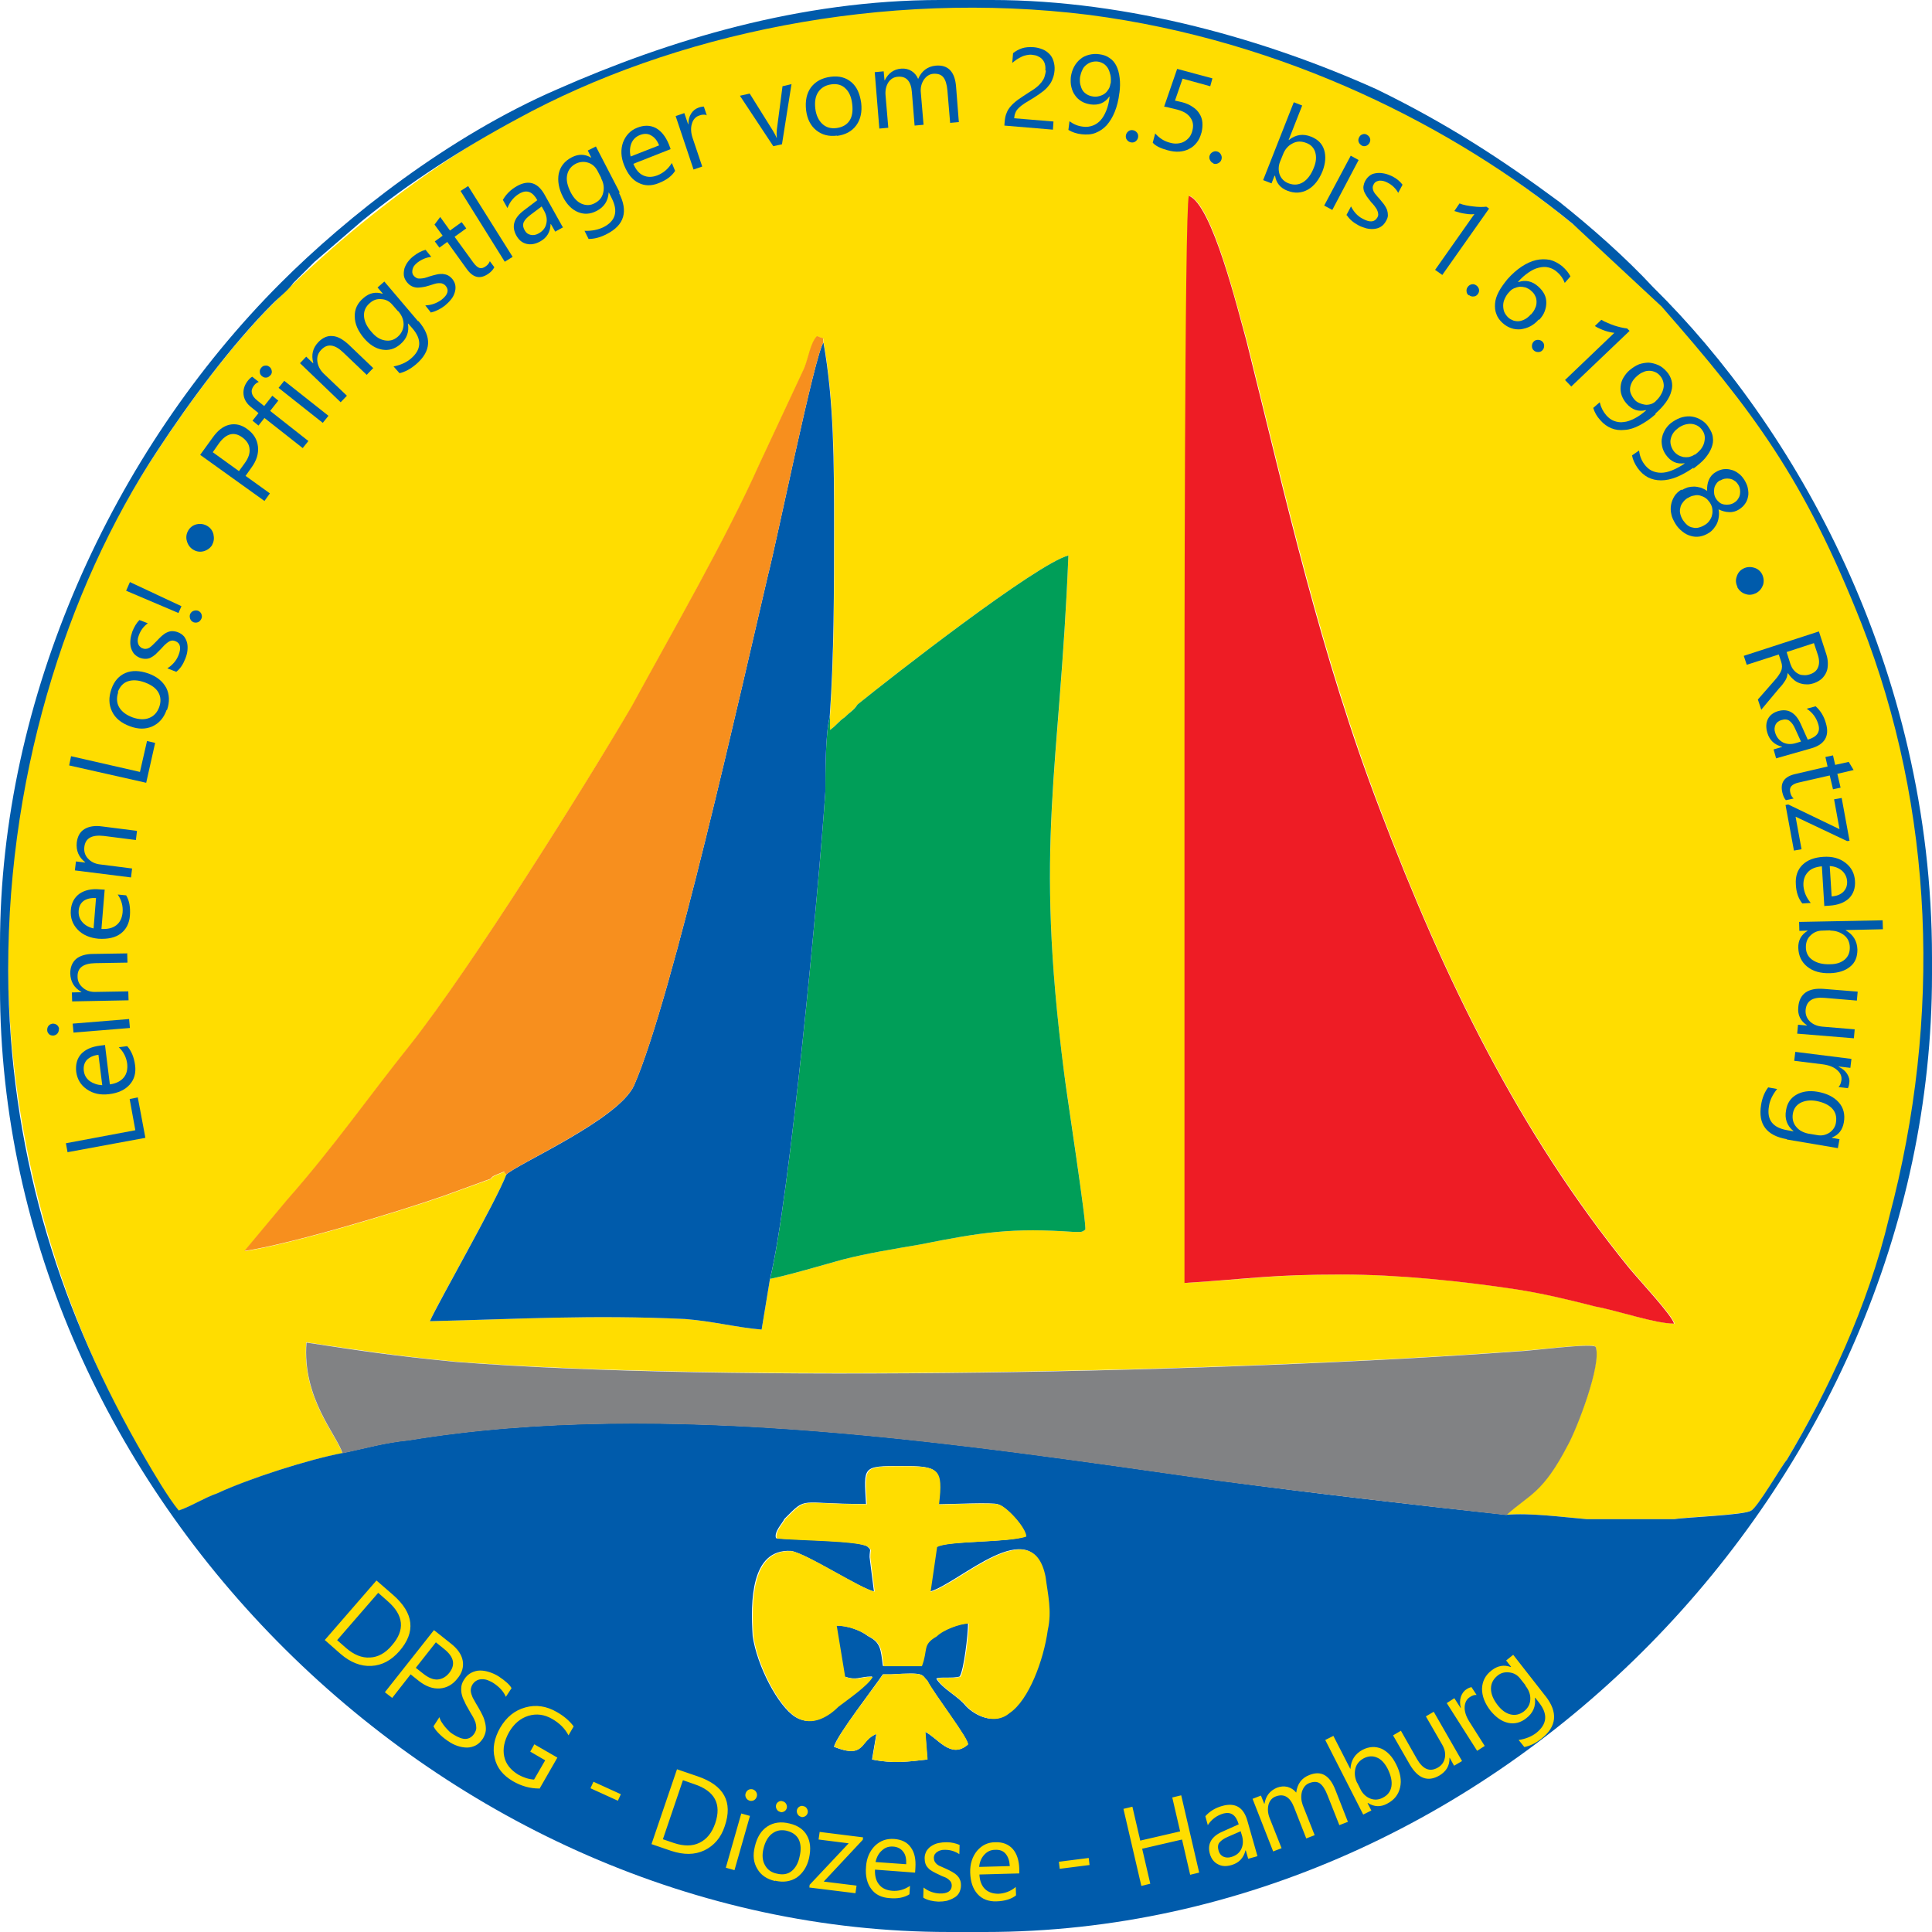 <?xml version="1.0" encoding="UTF-8"?>
<!DOCTYPE svg PUBLIC "-//W3C//DTD SVG 1.1//EN" "http://www.w3.org/Graphics/SVG/1.1/DTD/svg11.dtd">
<!-- Creator: CorelDRAW SE (64-Bit OEM-Version) -->
<svg xmlns="http://www.w3.org/2000/svg" xml:space="preserve" width="26.645mm" height="26.645mm" version="1.1" style="shape-rendering:geometricPrecision; text-rendering:geometricPrecision; image-rendering:optimizeQuality; fill-rule:evenodd; clip-rule:evenodd"
viewBox="0 0 71.23 71.23"
 xmlns:xlink="http://www.w3.org/1999/xlink"
 xmlns:xodm="http://www.corel.com/coreldraw/odm/2003">
 <defs>
  <style type="text/css">
   <![CDATA[
    .fil8 {fill:none}
    .fil1 {fill:#005BAB}
    .fil3 {fill:#009E58}
    .fil4 {fill:#818284}
    .fil2 {fill:#EE1C25}
    .fil5 {fill:#F78F1E}
    .fil0 {fill:#FFDD00}
    .fil6 {fill:#005BAB;fill-rule:nonzero}
    .fil7 {fill:#FFDD00;fill-rule:nonzero}
   ]]>
  </style>
 </defs>
 <g id="Ebene_x0020_1">
  <g id="_1943046851936">
   <path class="fil0" d="M43.69 47.3c0,-6.75 0,-13.41 0,-20.16 0,-2.12 0,-19.38 0.16,-19.92 0.86,0.31 1.8,4.24 2.12,5.33 1.49,5.96 2.75,11.61 4.94,17.34 2.35,6.2 5.1,11.85 9.18,16.87 0.39,0.47 1.57,1.73 1.65,2.04 -0.71,0 -2.04,-0.47 -2.9,-0.63 -0.94,-0.24 -1.88,-0.47 -2.9,-0.63 -2.04,-0.31 -4.39,-0.55 -6.43,-0.55 -2.67,0 -3.29,0.16 -5.8,0.31zm-15.3 -0.16l-0.31 1.88c-0.94,-0.08 -1.8,-0.31 -2.82,-0.39 -3.45,-0.16 -6.04,0 -9.41,0.08 0.31,-0.71 2.43,-4.39 2.82,-5.41 -0.16,-0.08 0.08,-0.16 -0.31,0 0,0 -0.24,0.08 -0.24,0.16l-1.73 0.63c-1.8,0.63 -5.73,1.8 -7.37,2.04l1.57 -1.88c1.73,-1.96 2.98,-3.77 4.55,-5.73 2.27,-2.9 6.35,-9.41 8.16,-12.47 1.49,-2.75 3.45,-6.12 4.71,-8.94l1.65 -3.53c0.16,-0.39 0.24,-0.94 0.47,-1.18 0.39,0.16 0.16,0 0.24,0.24 0.39,2.2 0.39,4.47 0.39,6.82 0,2.27 0,4.71 -0.16,6.98l0 0.47c0.24,-0.16 0.31,-0.31 0.55,-0.47 0.24,-0.24 0.31,-0.24 0.47,-0.47 1.26,-1.02 6.59,-5.18 7.77,-5.49 -0.31,8 -1.26,10.51 -0.16,19.06 0.08,0.63 0.86,5.73 0.78,5.8 -0.16,0.08 0.08,0 -0.16,0.08 -0.08,0 -0.24,0 -0.24,0 -2.27,-0.16 -3.37,0 -5.73,0.47 -0.94,0.16 -1.88,0.31 -2.82,0.55 -0.86,0.24 -1.88,0.55 -2.67,0.71zm-15.77 6.43c-0.24,-0.71 -1.49,-2.04 -1.33,-4.08 2.12,0.31 3.06,0.47 5.49,0.71 10.04,0.78 28.71,0.39 39.22,-0.39 0.31,0 2.75,-0.31 2.82,-0.16 0.24,0.63 -0.71,3.06 -1.02,3.61 -0.94,1.8 -1.41,1.8 -2.27,2.59 0.86,-0.08 2.04,0.08 2.98,0.16 1.1,0 2.12,0 3.22,0 0.39,-0.08 2.59,-0.16 2.82,-0.31 0.24,-0.08 1.18,-1.73 1.33,-1.88 10.35,-17.34 4.39,-35.54 -8,-45.65 -12.79,-10.35 -32.48,-12.32 -47.85,3.06 -1.49,1.49 -3.06,3.61 -4.24,5.41 -7.37,11.14 -7.14,25.73 -0.47,37.1 0.31,0.55 0.86,1.49 1.26,1.96 0.47,-0.16 0.94,-0.47 1.41,-0.63 1.18,-0.55 3.37,-1.26 4.63,-1.49z"/>
   <path class="fil1" d="M30.75 64.4c0.08,-0.39 1.49,-2.2 1.8,-2.67l0.31 0c1.26,-0.08 1.1,0 1.33,0.24 0.24,0.47 1.57,2.2 1.49,2.35 -0.63,0.55 -1.1,-0.24 -1.57,-0.47l0.08 1.02c-0.71,0.08 -1.26,0.16 -2.04,0l0.16 -0.94c-0.63,0.24 -0.39,0.94 -1.57,0.47zm1.18 -8.94c-0.08,-1.41 -0.16,-1.41 1.33,-1.41 1.33,0 1.49,0.08 1.33,1.41 0.39,0 2.04,-0.08 2.2,0 0.31,0.08 1.02,0.86 1.02,1.18 -0.63,0.24 -2.9,0.16 -3.29,0.39l-0.24 1.65c1.1,-0.31 3.77,-2.98 4.24,-0.55 0.08,0.63 0.24,1.26 0.08,1.96 -0.16,1.1 -0.71,2.59 -1.41,3.06 -0.55,0.47 -1.26,0.08 -1.57,-0.24 -0.31,-0.39 -0.86,-0.63 -1.1,-1.02 0.08,-0.08 0.63,0 0.86,-0.08 0.16,-0.24 0.31,-1.57 0.31,-1.96 -0.31,0 -0.94,0.24 -1.18,0.47 -0.55,0.31 -0.31,0.47 -0.55,1.1l-1.41 0c-0.08,-0.63 -0.08,-0.86 -0.55,-1.1 -0.31,-0.24 -0.78,-0.39 -1.18,-0.39l0.31 1.88c0.47,0.16 0.55,0 1.02,0 -0.16,0.31 -0.94,0.86 -1.26,1.1 -0.31,0.31 -0.94,0.78 -1.57,0.39 -0.63,-0.39 -1.41,-1.88 -1.57,-2.98 -0.08,-1.26 -0.08,-3.22 1.41,-3.14 0.55,0.08 2.59,1.41 3.06,1.49l-0.16 -1.26c0,-0.31 0.08,-0.24 -0.08,-0.39 -0.31,-0.24 -2.82,-0.24 -3.37,-0.31 -0.08,-0.24 0.24,-0.55 0.31,-0.71 0.86,-0.86 0.47,-0.55 2.98,-0.55zm23.61 0.39c-3.61,-0.39 -6.98,-0.78 -10.59,-1.26 -9.41,-1.33 -20.4,-3.06 -29.89,-1.49 -0.86,0.08 -1.65,0.31 -2.43,0.47 -1.26,0.24 -3.45,0.94 -4.63,1.49 -0.47,0.16 -0.94,0.47 -1.41,0.63 -0.39,-0.47 -0.94,-1.41 -1.26,-1.96 -3.06,-5.26 -4.86,-10.9 -5.02,-17.26 -0.16,-7.61 2.12,-14.75 5.49,-19.85 1.18,-1.8 2.75,-3.92 4.24,-5.41 0.31,-0.31 0.55,-0.47 0.78,-0.78 0.31,-0.31 0.47,-0.47 0.78,-0.78l1.73 -1.49c1.73,-1.41 3.69,-2.67 5.73,-3.77 5.73,-3.14 13.49,-4.79 21.1,-3.84 7.22,0.94 13.49,4.16 17.81,7.69l3.29 3.06c3.37,3.84 5.26,6.35 7.37,11.69 2.67,6.82 2.98,14.51 1.02,21.89 -0.78,3.29 -2.27,6.43 -3.77,8.94 -0.16,0.16 -1.1,1.8 -1.33,1.88 -0.24,0.16 -2.43,0.24 -2.82,0.31 -1.1,0 -2.12,0 -3.22,0 -0.94,-0.08 -2.12,-0.24 -2.98,-0.16zm-19.22 15.38c18.83,0 34.91,-16.55 34.91,-35.3l0 -0.63c0,-10.75 -5.1,-19.61 -10.28,-24.71 -1.02,-1.1 -2.27,-2.2 -3.45,-3.14 -2.12,-1.57 -4.16,-2.9 -6.75,-4.16 -4,-1.8 -9.1,-3.29 -14.2,-3.29l-1.88 0c-5.18,0 -10.04,1.49 -14.12,3.29 -4,1.73 -7.77,4.71 -10.2,7.14 -6.2,6.2 -10.35,15.3 -10.35,24.4l0 1.57c0,18.67 16.4,34.83 34.99,34.83l1.33 0z"/>
   <path class="fil2" d="M43.69 47.3c2.51,-0.16 3.14,-0.31 5.8,-0.31 2.04,0 4.39,0.24 6.43,0.55 1.02,0.16 1.96,0.39 2.9,0.63 0.86,0.16 2.2,0.63 2.9,0.63 -0.08,-0.31 -1.26,-1.57 -1.65,-2.04 -4.08,-5.02 -6.82,-10.67 -9.18,-16.87 -2.2,-5.73 -3.45,-11.37 -4.94,-17.34 -0.31,-1.1 -1.26,-5.02 -2.12,-5.33 -0.16,0.55 -0.16,17.81 -0.16,19.92 0,6.75 0,13.41 0,20.16z"/>
   <path class="fil3" d="M30.59 26.44c-0.16,0.63 -0.16,2.04 -0.16,2.75 -0.24,3.53 -1.33,15.14 -2.04,17.96 0.78,-0.16 1.8,-0.47 2.67,-0.71 0.94,-0.24 1.88,-0.39 2.82,-0.55 2.35,-0.47 3.45,-0.63 5.73,-0.47 0,0 0.16,0 0.24,0 0.24,-0.08 0,0 0.16,-0.08 0.08,-0.08 -0.71,-5.18 -0.78,-5.8 -1.1,-8.55 -0.16,-11.06 0.16,-19.06 -1.18,0.31 -6.51,4.47 -7.77,5.49 -0.16,0.24 -0.24,0.24 -0.47,0.47 -0.24,0.16 -0.31,0.31 -0.55,0.47l0 -0.47z"/>
   <path class="fil1" d="M18.67 43.3c-0.39,1.02 -2.51,4.71 -2.82,5.41 3.37,-0.08 5.96,-0.24 9.41,-0.08 1.02,0.08 1.88,0.31 2.82,0.39l0.31 -1.88c0.71,-2.82 1.8,-14.43 2.04,-17.96 0,-0.71 0,-2.12 0.16,-2.75 0.16,-2.27 0.16,-4.71 0.16,-6.98 0,-2.35 0,-4.63 -0.39,-6.82 -0.31,0.39 -1.73,7.37 -2.04,8.55 -0.94,4 -3.53,15.61 -4.94,18.83 -0.55,1.26 -4.31,2.9 -4.71,3.29z"/>
   <path class="fil4" d="M12.63 53.58c0.78,-0.16 1.57,-0.39 2.43,-0.47 9.49,-1.57 20.47,0.16 29.89,1.49 3.61,0.47 6.98,0.86 10.59,1.26 0.86,-0.78 1.33,-0.78 2.27,-2.59 0.31,-0.55 1.26,-2.98 1.02,-3.61 -0.08,-0.16 -2.51,0.16 -2.82,0.16 -10.51,0.78 -29.18,1.18 -39.22,0.39 -2.43,-0.24 -3.37,-0.39 -5.49,-0.71 -0.16,2.04 1.1,3.37 1.33,4.08z"/>
   <path class="fil5" d="M18.67 43.3c0.39,-0.39 4.16,-2.04 4.71,-3.29 1.41,-3.22 4,-14.83 4.94,-18.83 0.31,-1.18 1.73,-8.16 2.04,-8.55 -0.08,-0.24 0.16,-0.08 -0.24,-0.24 -0.24,0.24 -0.31,0.78 -0.47,1.18l-1.65 3.53c-1.26,2.82 -3.22,6.2 -4.71,8.94 -1.8,3.06 -5.88,9.57 -8.16,12.47 -1.57,1.96 -2.82,3.77 -4.55,5.73l-1.57 1.88c1.65,-0.24 5.57,-1.41 7.37,-2.04l1.73 -0.63c0,-0.08 0.24,-0.16 0.24,-0.16 0.39,-0.16 0.16,-0.08 0.31,0z"/>
   <path class="fil0" d="M31.93 55.46c-2.51,0 -2.12,-0.31 -2.98,0.55 -0.08,0.16 -0.39,0.47 -0.31,0.71 0.55,0.08 3.06,0.08 3.37,0.31 0.16,0.16 0.08,0.08 0.08,0.39l0.16 1.26c-0.47,-0.08 -2.51,-1.41 -3.06,-1.49 -1.49,-0.08 -1.49,1.88 -1.41,3.14 0.16,1.1 0.94,2.59 1.57,2.98 0.63,0.39 1.26,-0.08 1.57,-0.39 0.31,-0.24 1.1,-0.78 1.26,-1.1 -0.47,0 -0.55,0.16 -1.02,0l-0.31 -1.88c0.39,0 0.86,0.16 1.18,0.39 0.47,0.24 0.47,0.47 0.55,1.1l1.41 0c0.24,-0.63 0,-0.78 0.55,-1.1 0.24,-0.24 0.86,-0.47 1.18,-0.47 0,0.39 -0.16,1.73 -0.31,1.96 -0.24,0.08 -0.78,0 -0.86,0.08 0.24,0.39 0.78,0.63 1.1,1.02 0.31,0.31 1.02,0.71 1.57,0.24 0.71,-0.47 1.26,-1.96 1.41,-3.06 0.16,-0.71 0,-1.33 -0.08,-1.96 -0.47,-2.43 -3.14,0.24 -4.24,0.55l0.24 -1.65c0.39,-0.24 2.67,-0.16 3.29,-0.39 0,-0.31 -0.71,-1.1 -1.02,-1.18 -0.16,-0.08 -1.8,0 -2.2,0 0.16,-1.33 0,-1.41 -1.33,-1.41 -1.49,0 -1.41,0 -1.33,1.41z"/>
   <path class="fil0" d="M30.75 64.4c1.18,0.47 0.94,-0.24 1.57,-0.47l-0.16 0.94c0.78,0.16 1.33,0.08 2.04,0l-0.08 -1.02c0.47,0.24 0.94,1.02 1.57,0.47 0.08,-0.16 -1.26,-1.88 -1.49,-2.35 -0.24,-0.24 -0.08,-0.31 -1.33,-0.24l-0.31 0c-0.31,0.47 -1.73,2.27 -1.8,2.67z"/>
   <polygon class="fil6" points="5.08,40.46 5.36,41.95 2.49,42.48 2.43,42.15 4.99,41.67 4.78,40.52 "/>
   <path id="_1" class="fil6" d="M3.87 38.52l0.18 1.46c0.23,-0.03 0.4,-0.12 0.51,-0.25 0.11,-0.13 0.15,-0.3 0.13,-0.51 -0.03,-0.23 -0.13,-0.44 -0.31,-0.61l0.31 -0.04c0.15,0.17 0.25,0.4 0.29,0.7 0.04,0.29 -0.03,0.53 -0.2,0.72 -0.17,0.19 -0.42,0.31 -0.76,0.35 -0.32,0.04 -0.59,-0.02 -0.82,-0.18 -0.23,-0.16 -0.35,-0.37 -0.39,-0.64 -0.03,-0.27 0.03,-0.49 0.18,-0.66 0.16,-0.17 0.39,-0.27 0.7,-0.31l0.17 -0.02zm-0.24 0.37c-0.19,0.02 -0.33,0.09 -0.43,0.19 -0.09,0.1 -0.13,0.24 -0.11,0.4 0.02,0.16 0.09,0.28 0.22,0.38 0.13,0.09 0.28,0.14 0.46,0.15l-0.14 -1.12z"/>
   <path id="_2" class="fil6" d="M2.17 37.94c0,0.06 -0.01,0.11 -0.05,0.16 -0.04,0.05 -0.09,0.07 -0.15,0.08 -0.06,0 -0.12,-0.01 -0.16,-0.05 -0.04,-0.04 -0.07,-0.09 -0.07,-0.15 -0,-0.06 0.01,-0.11 0.05,-0.16 0.04,-0.05 0.09,-0.07 0.15,-0.08 0.06,-0 0.11,0.01 0.16,0.05 0.05,0.04 0.07,0.09 0.08,0.15zm2.59 -0.37l0.03 0.33 -2.08 0.17 -0.03 -0.33 2.08 -0.17z"/>
   <path id="_3" class="fil6" d="M4.69 35.16l0.01 0.33 -1.19 0.02c-0.44,0.01 -0.66,0.17 -0.65,0.5 0,0.17 0.07,0.3 0.2,0.41 0.13,0.11 0.29,0.16 0.48,0.15l1.19 -0.02 0.01 0.33 -2.08 0.04 -0.01 -0.33 0.35 -0.01 0 -0.01c-0.27,-0.15 -0.4,-0.38 -0.41,-0.68 -0,-0.23 0.07,-0.4 0.21,-0.53 0.14,-0.12 0.36,-0.19 0.63,-0.19l1.27 -0.02z"/>
   <path id="_4" class="fil6" d="M3.86 32.79l-0.12 1.46c0.23,0.01 0.41,-0.03 0.55,-0.14 0.14,-0.11 0.21,-0.27 0.23,-0.47 0.02,-0.23 -0.04,-0.46 -0.18,-0.66l0.31 0.03c0.12,0.19 0.16,0.44 0.14,0.74 -0.02,0.29 -0.14,0.52 -0.34,0.67 -0.2,0.15 -0.47,0.21 -0.82,0.19 -0.32,-0.03 -0.58,-0.14 -0.77,-0.34 -0.19,-0.2 -0.27,-0.44 -0.25,-0.71 0.02,-0.27 0.13,-0.47 0.32,-0.61 0.19,-0.13 0.44,-0.19 0.75,-0.16l0.17 0.01zm-0.31 0.32c-0.19,-0.01 -0.34,0.02 -0.46,0.1 -0.11,0.08 -0.18,0.2 -0.19,0.37 -0.01,0.16 0.03,0.29 0.13,0.41 0.1,0.12 0.24,0.2 0.42,0.24l0.09 -1.12z"/>
   <path id="_5" class="fil6" d="M5.05 30.64l-0.04 0.33 -1.18 -0.15c-0.44,-0.05 -0.68,0.08 -0.72,0.4 -0.02,0.17 0.02,0.31 0.13,0.43 0.11,0.12 0.26,0.2 0.45,0.22l1.18 0.15 -0.04 0.33 -2.07 -0.26 0.04 -0.33 0.34 0.04 0 -0.01c-0.24,-0.19 -0.34,-0.43 -0.31,-0.73 0.03,-0.23 0.12,-0.39 0.28,-0.49 0.16,-0.1 0.38,-0.14 0.66,-0.1l1.26 0.16z"/>
   <polygon id="_6" class="fil6" points="5.72,27.39 5.39,28.86 2.55,28.22 2.62,27.88 5.16,28.46 5.42,27.32 "/>
   <path id="_7" class="fil6" d="M6.14 26.18c-0.1,0.29 -0.28,0.49 -0.52,0.6 -0.25,0.11 -0.52,0.11 -0.82,-0 -0.33,-0.12 -0.55,-0.3 -0.67,-0.55 -0.12,-0.25 -0.13,-0.52 -0.02,-0.83 0.1,-0.29 0.28,-0.49 0.52,-0.59 0.24,-0.1 0.52,-0.09 0.84,0.02 0.31,0.11 0.53,0.29 0.66,0.53 0.12,0.24 0.13,0.52 0.03,0.81zm-1.78 -0.66c-0.07,0.2 -0.06,0.39 0.03,0.55 0.1,0.17 0.26,0.29 0.5,0.38 0.23,0.08 0.44,0.09 0.61,0.02 0.18,-0.07 0.3,-0.21 0.37,-0.4 0.07,-0.2 0.06,-0.38 -0.03,-0.54 -0.09,-0.16 -0.26,-0.28 -0.5,-0.37 -0.25,-0.09 -0.45,-0.1 -0.63,-0.04 -0.17,0.06 -0.29,0.19 -0.37,0.4z"/>
   <path id="_8" class="fil6" d="M6.5 24.77l-0.33 -0.13c0.19,-0.12 0.33,-0.28 0.41,-0.48 0.11,-0.27 0.07,-0.45 -0.11,-0.52 -0.05,-0.02 -0.1,-0.03 -0.15,-0.02 -0.05,0.01 -0.09,0.03 -0.13,0.06 -0.04,0.03 -0.09,0.07 -0.13,0.11 -0.04,0.05 -0.09,0.09 -0.14,0.15 -0.07,0.07 -0.13,0.13 -0.19,0.19 -0.06,0.05 -0.12,0.09 -0.18,0.12 -0.06,0.03 -0.12,0.04 -0.19,0.04 -0.06,0 -0.13,-0.01 -0.21,-0.04 -0.09,-0.04 -0.16,-0.09 -0.22,-0.16 -0.05,-0.07 -0.09,-0.15 -0.11,-0.24 -0.02,-0.09 -0.02,-0.18 -0.01,-0.28 0.01,-0.1 0.04,-0.19 0.07,-0.29 0.07,-0.17 0.15,-0.31 0.26,-0.42l0.31 0.12c-0.15,0.11 -0.26,0.25 -0.33,0.44 -0.02,0.06 -0.04,0.11 -0.04,0.16 -0.01,0.05 -0,0.1 0.01,0.14 0.01,0.04 0.03,0.08 0.06,0.11 0.03,0.03 0.06,0.06 0.1,0.07 0.05,0.02 0.1,0.03 0.14,0.02 0.04,-0 0.08,-0.02 0.12,-0.04 0.04,-0.03 0.08,-0.06 0.12,-0.1 0.04,-0.04 0.09,-0.09 0.14,-0.14 0.07,-0.07 0.13,-0.14 0.19,-0.19 0.06,-0.05 0.12,-0.1 0.19,-0.13 0.06,-0.03 0.13,-0.05 0.19,-0.05 0.07,-0 0.14,0.01 0.22,0.04 0.1,0.04 0.17,0.09 0.23,0.16 0.05,0.07 0.09,0.15 0.11,0.24 0.02,0.09 0.02,0.18 0.01,0.28 -0.01,0.1 -0.04,0.2 -0.08,0.3 -0.08,0.2 -0.18,0.36 -0.32,0.47z"/>
   <path id="_9" class="fil6" d="M4.79 21.46l1.9 0.89 -0.11 0.25 -1.93 -0.82 0.14 -0.32zm2.63 1.36c-0.03,0.06 -0.07,0.1 -0.12,0.12 -0.06,0.02 -0.11,0.02 -0.17,-0 -0.06,-0.03 -0.1,-0.07 -0.12,-0.13 -0.02,-0.06 -0.02,-0.12 0,-0.17 0.03,-0.06 0.07,-0.1 0.13,-0.12 0.06,-0.02 0.12,-0.02 0.17,0 0.06,0.03 0.1,0.07 0.12,0.13 0.02,0.06 0.02,0.12 -0.01,0.17z"/>
   <path id="_10" class="fil6" d="M7.83 20.08c-0.07,0.12 -0.18,0.2 -0.31,0.24 -0.14,0.04 -0.27,0.02 -0.39,-0.05 -0.12,-0.07 -0.2,-0.18 -0.24,-0.32 -0.04,-0.14 -0.02,-0.27 0.05,-0.39 0.07,-0.12 0.18,-0.2 0.31,-0.23 0.14,-0.03 0.27,-0.01 0.39,0.06 0.12,0.07 0.2,0.18 0.23,0.31 0.03,0.14 0.02,0.26 -0.05,0.39z"/>
   <path id="_11" class="fil6" d="M9.06 17.55l0.89 0.64 -0.2 0.28 -2.37 -1.7 0.47 -0.65c0.18,-0.25 0.38,-0.41 0.61,-0.46 0.22,-0.05 0.45,0 0.67,0.17 0.22,0.16 0.35,0.37 0.38,0.63 0.03,0.26 -0.05,0.52 -0.24,0.78l-0.22 0.31zm-1.22 -0.88l0.97 0.7 0.21 -0.29c0.14,-0.19 0.2,-0.37 0.18,-0.53 -0.01,-0.16 -0.1,-0.3 -0.26,-0.42 -0.31,-0.23 -0.6,-0.15 -0.87,0.22l-0.23 0.33z"/>
   <path id="_12" class="fil6" d="M9.54 14.08c-0.07,0.03 -0.13,0.07 -0.18,0.14 -0.14,0.18 -0.1,0.37 0.13,0.55l0.25 0.2 0.3 -0.38 0.22 0.18 -0.3 0.38 1.41 1.11 -0.21 0.26 -1.41 -1.11 -0.22 0.28 -0.22 -0.18 0.22 -0.28 -0.26 -0.21c-0.17,-0.13 -0.27,-0.29 -0.29,-0.47 -0.02,-0.18 0.03,-0.34 0.14,-0.49 0.06,-0.08 0.12,-0.14 0.18,-0.17l0.24 0.19zm0.42 -0.24c-0.04,0.05 -0.09,0.08 -0.14,0.08 -0.06,0.01 -0.11,-0.01 -0.16,-0.05 -0.05,-0.04 -0.08,-0.09 -0.08,-0.15 -0.01,-0.06 0.01,-0.11 0.05,-0.16 0.04,-0.05 0.09,-0.08 0.15,-0.08 0.06,-0.01 0.11,0.01 0.16,0.05 0.05,0.04 0.07,0.09 0.08,0.15 0.01,0.06 -0.01,0.11 -0.05,0.16zm2.15 1.49l-0.21 0.26 -1.63 -1.29 0.21 -0.26 1.63 1.29z"/>
   <path id="_13" class="fil6" d="M13.75 13.58l-0.23 0.24 -0.86 -0.82c-0.32,-0.31 -0.59,-0.34 -0.81,-0.11 -0.12,0.12 -0.17,0.26 -0.15,0.43 0.02,0.16 0.09,0.31 0.23,0.45l0.86 0.82 -0.23 0.24 -1.5 -1.44 0.23 -0.24 0.25 0.24 0.01 -0.01c-0.08,-0.3 -0.02,-0.55 0.19,-0.77 0.16,-0.16 0.33,-0.24 0.52,-0.22 0.19,0.01 0.38,0.12 0.59,0.31l0.92 0.88z"/>
   <path id="_14" class="fil6" d="M15.43 11.84c0.5,0.58 0.47,1.11 -0.09,1.59 -0.2,0.17 -0.4,0.28 -0.61,0.33l-0.22 -0.25c0.26,-0.05 0.48,-0.15 0.64,-0.29 0.39,-0.33 0.41,-0.71 0.05,-1.12l-0.15 -0.17 -0.01 0c0.05,0.31 -0.04,0.56 -0.29,0.77 -0.2,0.17 -0.42,0.23 -0.66,0.19 -0.24,-0.04 -0.46,-0.18 -0.66,-0.41 -0.23,-0.27 -0.35,-0.54 -0.35,-0.81 -0.01,-0.27 0.1,-0.5 0.33,-0.69 0.21,-0.18 0.44,-0.23 0.69,-0.15l0.01 -0.01 -0.19 -0.22 0.25 -0.22 1.24 1.46zm-0.76 -0.37l-0.2 -0.23c-0.11,-0.13 -0.24,-0.2 -0.4,-0.21 -0.16,-0.02 -0.31,0.03 -0.43,0.14 -0.16,0.13 -0.23,0.3 -0.22,0.48 0.01,0.19 0.1,0.39 0.28,0.59 0.15,0.18 0.31,0.28 0.49,0.31 0.18,0.03 0.33,-0.01 0.47,-0.13 0.14,-0.12 0.21,-0.27 0.22,-0.45 0,-0.18 -0.06,-0.34 -0.2,-0.5z"/>
   <path id="_15" class="fil6" d="M15.9 11.54l-0.22 -0.28c0.23,-0.01 0.42,-0.08 0.6,-0.21 0.23,-0.18 0.28,-0.35 0.16,-0.5 -0.03,-0.04 -0.07,-0.07 -0.12,-0.09 -0.04,-0.02 -0.09,-0.02 -0.14,-0.02 -0.05,0 -0.11,0.01 -0.17,0.03 -0.06,0.02 -0.12,0.04 -0.19,0.06 -0.09,0.03 -0.18,0.05 -0.26,0.06 -0.08,0.01 -0.15,0.02 -0.22,0.01 -0.07,-0.01 -0.13,-0.03 -0.18,-0.06 -0.06,-0.03 -0.11,-0.08 -0.16,-0.14 -0.06,-0.08 -0.1,-0.16 -0.11,-0.24 -0.01,-0.09 -0,-0.17 0.02,-0.26 0.03,-0.09 0.07,-0.17 0.13,-0.25 0.06,-0.08 0.13,-0.15 0.21,-0.21 0.14,-0.11 0.29,-0.19 0.44,-0.23l0.21 0.26c-0.18,0.02 -0.35,0.09 -0.51,0.21 -0.05,0.04 -0.09,0.08 -0.12,0.12 -0.03,0.04 -0.05,0.09 -0.06,0.13 -0.01,0.04 -0.01,0.08 -0.01,0.12 0.01,0.04 0.02,0.08 0.05,0.11 0.03,0.04 0.07,0.07 0.11,0.09 0.04,0.02 0.08,0.02 0.13,0.02 0.05,-0 0.1,-0.01 0.16,-0.02 0.06,-0.02 0.12,-0.03 0.19,-0.06 0.09,-0.03 0.18,-0.05 0.26,-0.07 0.08,-0.02 0.16,-0.02 0.22,-0.02 0.07,0.01 0.13,0.02 0.19,0.05 0.06,0.03 0.12,0.08 0.17,0.14 0.06,0.08 0.1,0.16 0.11,0.25 0.01,0.09 0,0.17 -0.03,0.26 -0.03,0.09 -0.07,0.17 -0.14,0.25 -0.06,0.08 -0.14,0.15 -0.22,0.22 -0.17,0.13 -0.34,0.21 -0.51,0.25z"/>
   <path id="_16" class="fil6" d="M18.22 9.86c-0.04,0.08 -0.11,0.16 -0.21,0.23 -0.3,0.21 -0.56,0.16 -0.8,-0.17l-0.72 -1 -0.29 0.21 -0.17 -0.23 0.29 -0.21 -0.3 -0.41 0.21 -0.28 0.36 0.5 0.43 -0.31 0.17 0.23 -0.43 0.31 0.69 0.95c0.08,0.11 0.16,0.18 0.23,0.2 0.07,0.02 0.15,-0 0.24,-0.07 0.07,-0.05 0.11,-0.11 0.14,-0.18l0.17 0.23z"/>
   <polygon id="_17" class="fil6" points="18.9,9.47 18.61,9.65 16.98,7.04 17.26,6.86 "/>
   <path id="_18" class="fil6" d="M20.76 8.38l-0.29 0.16 -0.16 -0.28 -0.01 0c-0.01,0.29 -0.13,0.5 -0.38,0.64 -0.18,0.1 -0.35,0.13 -0.51,0.09 -0.16,-0.04 -0.28,-0.14 -0.37,-0.3 -0.19,-0.34 -0.1,-0.65 0.27,-0.93l0.5 -0.38c-0.17,-0.31 -0.38,-0.39 -0.63,-0.26 -0.22,0.12 -0.38,0.31 -0.47,0.55l-0.17 -0.3c0.12,-0.21 0.29,-0.38 0.52,-0.51 0.43,-0.24 0.77,-0.13 1.02,0.32l0.66 1.18zm-0.8 -0.76l-0.4 0.3c-0.12,0.09 -0.21,0.18 -0.25,0.27 -0.04,0.09 -0.03,0.19 0.04,0.31 0.05,0.09 0.12,0.14 0.22,0.16 0.1,0.02 0.2,0 0.3,-0.06 0.14,-0.08 0.24,-0.2 0.27,-0.35 0.04,-0.15 0.01,-0.31 -0.07,-0.46l-0.1 -0.18z"/>
   <path id="_19" class="fil6" d="M22.82 7.11c0.35,0.68 0.2,1.19 -0.45,1.52 -0.23,0.12 -0.45,0.18 -0.67,0.18l-0.15 -0.3c0.27,0.01 0.5,-0.04 0.69,-0.13 0.46,-0.23 0.56,-0.59 0.31,-1.08l-0.1 -0.2 -0.01 0c-0.02,0.31 -0.17,0.54 -0.45,0.68 -0.23,0.12 -0.46,0.13 -0.68,0.04 -0.22,-0.09 -0.41,-0.28 -0.55,-0.55 -0.16,-0.31 -0.21,-0.6 -0.16,-0.87 0.06,-0.26 0.21,-0.46 0.48,-0.6 0.25,-0.13 0.49,-0.12 0.71,0.01l0.01 -0 -0.13 -0.26 0.3 -0.15 0.88 1.7zm-0.65 -0.54l-0.14 -0.27c-0.08,-0.15 -0.19,-0.25 -0.34,-0.3 -0.15,-0.05 -0.3,-0.04 -0.45,0.03 -0.18,0.09 -0.29,0.23 -0.33,0.42 -0.04,0.19 0.01,0.4 0.13,0.64 0.11,0.21 0.24,0.35 0.4,0.42 0.16,0.07 0.33,0.07 0.49,-0.02 0.17,-0.09 0.27,-0.21 0.31,-0.39 0.04,-0.17 0.02,-0.35 -0.08,-0.53z"/>
   <path id="_20" class="fil6" d="M24.72 5.5l-1.37 0.54c0.09,0.21 0.21,0.36 0.37,0.43 0.16,0.07 0.33,0.07 0.53,-0.01 0.22,-0.09 0.39,-0.24 0.52,-0.45l0.12 0.29c-0.12,0.19 -0.32,0.34 -0.6,0.45 -0.27,0.11 -0.52,0.11 -0.75,-0.01 -0.23,-0.11 -0.4,-0.33 -0.53,-0.65 -0.12,-0.3 -0.13,-0.58 -0.04,-0.84 0.1,-0.26 0.27,-0.44 0.52,-0.54 0.25,-0.1 0.48,-0.1 0.69,0.01 0.2,0.11 0.36,0.31 0.48,0.6l0.06 0.16zm-0.42 -0.14c-0.07,-0.18 -0.17,-0.3 -0.3,-0.37 -0.12,-0.07 -0.26,-0.07 -0.41,-0.01 -0.15,0.06 -0.25,0.16 -0.31,0.3 -0.06,0.15 -0.07,0.31 -0.03,0.49l1.05 -0.41z"/>
   <path id="_21" class="fil6" d="M26.04 4.24c-0.07,-0.02 -0.16,-0.02 -0.26,0.02 -0.13,0.04 -0.23,0.15 -0.27,0.3 -0.05,0.16 -0.04,0.35 0.04,0.57l0.34 1.01 -0.32 0.11 -0.66 -1.97 0.32 -0.11 0.14 0.41 0.01 -0c-0,-0.15 0.03,-0.28 0.1,-0.39 0.07,-0.11 0.16,-0.18 0.27,-0.22 0.08,-0.03 0.15,-0.04 0.2,-0.04l0.11 0.33z"/>
   <path id="_22" class="fil6" d="M29.18 3.11l-0.35 2.21 -0.32 0.07 -1.23 -1.86 0.36 -0.08 0.85 1.36c0.06,0.1 0.11,0.19 0.14,0.27l0.01 -0c-0.01,-0.1 -0.01,-0.2 0,-0.29l0.21 -1.61 0.34 -0.08z"/>
   <path id="_23" class="fil6" d="M30.86 5c-0.31,0.04 -0.56,-0.03 -0.77,-0.2 -0.21,-0.17 -0.33,-0.42 -0.37,-0.73 -0.04,-0.35 0.02,-0.63 0.18,-0.85 0.17,-0.22 0.41,-0.35 0.73,-0.39 0.31,-0.04 0.56,0.03 0.76,0.2 0.2,0.17 0.31,0.42 0.36,0.76 0.04,0.33 -0.02,0.61 -0.18,0.83 -0.16,0.22 -0.4,0.35 -0.71,0.39zm-0.21 -1.89c-0.21,0.03 -0.37,0.12 -0.48,0.28 -0.11,0.16 -0.14,0.37 -0.11,0.62 0.03,0.24 0.12,0.43 0.26,0.56 0.14,0.13 0.32,0.18 0.53,0.15 0.21,-0.03 0.37,-0.12 0.47,-0.27 0.1,-0.15 0.13,-0.36 0.1,-0.61 -0.03,-0.26 -0.11,-0.45 -0.25,-0.58 -0.13,-0.13 -0.31,-0.18 -0.52,-0.15z"/>
   <path id="_24" class="fil6" d="M35.36 4.5l-0.33 0.03 -0.1 -1.19c-0.02,-0.23 -0.07,-0.39 -0.15,-0.49 -0.08,-0.1 -0.2,-0.14 -0.37,-0.13 -0.14,0.01 -0.26,0.09 -0.35,0.22 -0.09,0.14 -0.13,0.3 -0.11,0.48l0.1 1.18 -0.33 0.03 -0.1 -1.23c-0.03,-0.41 -0.21,-0.6 -0.52,-0.57 -0.15,0.01 -0.26,0.08 -0.35,0.21 -0.08,0.13 -0.12,0.29 -0.1,0.49l0.1 1.18 -0.33 0.03 -0.17 -2.08 0.33 -0.03 0.03 0.33 0.01 -0c0.13,-0.26 0.33,-0.41 0.61,-0.43 0.14,-0.01 0.27,0.02 0.38,0.09 0.11,0.07 0.19,0.17 0.24,0.29 0.13,-0.3 0.35,-0.46 0.65,-0.49 0.46,-0.04 0.71,0.23 0.75,0.79l0.1 1.28z"/>
   <path id="_25" class="fil6" d="M38.54 2.59c0.01,-0.09 0,-0.17 -0.02,-0.24 -0.02,-0.07 -0.06,-0.13 -0.1,-0.17 -0.04,-0.05 -0.1,-0.08 -0.16,-0.11 -0.06,-0.03 -0.13,-0.04 -0.21,-0.05 -0.06,-0.01 -0.13,-0 -0.19,0.01 -0.06,0.01 -0.13,0.03 -0.19,0.06 -0.06,0.03 -0.12,0.06 -0.18,0.1 -0.06,0.04 -0.11,0.08 -0.17,0.13l0.03 -0.36c0.1,-0.08 0.21,-0.14 0.33,-0.18 0.12,-0.04 0.26,-0.05 0.43,-0.04 0.12,0.01 0.23,0.04 0.33,0.08 0.1,0.04 0.18,0.1 0.25,0.17 0.07,0.07 0.12,0.16 0.15,0.26 0.03,0.1 0.05,0.21 0.04,0.34 -0.01,0.11 -0.03,0.22 -0.07,0.31 -0.03,0.09 -0.08,0.18 -0.14,0.25 -0.06,0.08 -0.13,0.15 -0.22,0.22 -0.09,0.07 -0.19,0.14 -0.3,0.21 -0.14,0.09 -0.26,0.16 -0.36,0.22 -0.09,0.06 -0.17,0.12 -0.23,0.18 -0.06,0.06 -0.1,0.11 -0.12,0.17 -0.03,0.06 -0.04,0.13 -0.05,0.21l1.45 0.12 -0.02 0.3 -1.79 -0.15 0.01 -0.14c0.01,-0.12 0.03,-0.23 0.07,-0.32 0.03,-0.09 0.09,-0.18 0.16,-0.26 0.07,-0.08 0.16,-0.16 0.27,-0.24 0.11,-0.08 0.24,-0.16 0.39,-0.26 0.11,-0.07 0.21,-0.13 0.28,-0.19 0.08,-0.06 0.14,-0.13 0.19,-0.19 0.05,-0.07 0.09,-0.13 0.11,-0.2 0.02,-0.07 0.04,-0.14 0.05,-0.22z"/>
   <path id="_26" class="fil6" d="M41.27 3.42c-0.03,0.27 -0.09,0.5 -0.17,0.7 -0.08,0.2 -0.18,0.36 -0.3,0.5 -0.12,0.13 -0.26,0.22 -0.41,0.28 -0.15,0.06 -0.32,0.07 -0.51,0.05 -0.19,-0.02 -0.36,-0.08 -0.49,-0.16l0.04 -0.32c0.15,0.11 0.31,0.18 0.5,0.2 0.13,0.02 0.25,0 0.36,-0.04 0.11,-0.04 0.21,-0.11 0.29,-0.2 0.08,-0.09 0.15,-0.21 0.21,-0.36 0.06,-0.15 0.1,-0.32 0.12,-0.51l-0.01 -0c-0.16,0.23 -0.39,0.33 -0.69,0.29 -0.12,-0.02 -0.23,-0.05 -0.33,-0.11 -0.1,-0.06 -0.18,-0.13 -0.24,-0.22 -0.07,-0.09 -0.11,-0.19 -0.14,-0.31 -0.03,-0.12 -0.03,-0.24 -0.02,-0.37 0.02,-0.14 0.06,-0.27 0.12,-0.38 0.06,-0.11 0.14,-0.21 0.23,-0.28 0.09,-0.08 0.2,-0.13 0.32,-0.16 0.12,-0.03 0.25,-0.04 0.38,-0.02 0.15,0.02 0.27,0.06 0.38,0.14 0.11,0.07 0.19,0.17 0.25,0.29 0.06,0.12 0.1,0.27 0.12,0.44 0.02,0.17 0.02,0.36 -0.01,0.57zm-0.32 -0.34c0.01,-0.11 0.01,-0.21 -0.01,-0.31 -0.02,-0.09 -0.05,-0.18 -0.09,-0.25 -0.04,-0.07 -0.1,-0.13 -0.16,-0.17 -0.07,-0.04 -0.14,-0.07 -0.22,-0.08 -0.08,-0.01 -0.16,-0 -0.23,0.02 -0.07,0.02 -0.14,0.06 -0.2,0.11 -0.06,0.05 -0.11,0.11 -0.14,0.19 -0.04,0.08 -0.06,0.16 -0.08,0.25 -0.01,0.1 -0.01,0.2 0.01,0.28 0.02,0.08 0.05,0.16 0.09,0.22 0.04,0.06 0.1,0.11 0.17,0.15 0.07,0.04 0.15,0.06 0.23,0.07 0.08,0.01 0.15,0 0.22,-0.02 0.07,-0.02 0.14,-0.05 0.19,-0.09 0.06,-0.04 0.1,-0.1 0.14,-0.16 0.04,-0.06 0.06,-0.13 0.07,-0.21z"/>
   <path id="_27" class="fil6" d="M41.7 5.25c-0.06,-0.01 -0.11,-0.04 -0.15,-0.09 -0.04,-0.05 -0.05,-0.11 -0.04,-0.17 0.01,-0.06 0.04,-0.11 0.09,-0.15 0.05,-0.04 0.11,-0.05 0.17,-0.04 0.06,0.01 0.11,0.04 0.15,0.09 0.04,0.05 0.05,0.11 0.04,0.17 -0.01,0.06 -0.04,0.11 -0.09,0.15 -0.05,0.04 -0.11,0.05 -0.17,0.04z"/>
   <path id="_28" class="fil6" d="M44.29 4.91c-0.04,0.14 -0.09,0.25 -0.17,0.35 -0.08,0.1 -0.17,0.18 -0.28,0.23 -0.11,0.06 -0.23,0.09 -0.36,0.1 -0.14,0.01 -0.28,-0.01 -0.43,-0.05 -0.26,-0.07 -0.45,-0.16 -0.55,-0.28l0.09 -0.34c0.16,0.18 0.34,0.29 0.54,0.34 0.1,0.03 0.2,0.04 0.29,0.03 0.09,-0.01 0.17,-0.03 0.24,-0.07 0.07,-0.04 0.13,-0.09 0.19,-0.16 0.05,-0.07 0.09,-0.15 0.11,-0.24 0.05,-0.18 0.03,-0.34 -0.07,-0.48 -0.09,-0.14 -0.26,-0.24 -0.49,-0.3 -0.04,-0.01 -0.08,-0.02 -0.12,-0.03 -0.04,-0.01 -0.08,-0.02 -0.13,-0.03 -0.04,-0.01 -0.08,-0.02 -0.12,-0.03 -0.04,-0.01 -0.08,-0.01 -0.11,-0.02l0.48 -1.39 1.3 0.35 -0.08 0.29 -1.02 -0.28 -0.28 0.81c0.04,0.01 0.09,0.02 0.14,0.03 0.05,0.01 0.09,0.02 0.13,0.03 0.15,0.04 0.28,0.1 0.38,0.17 0.11,0.07 0.19,0.15 0.25,0.25 0.06,0.09 0.1,0.2 0.11,0.32 0.01,0.12 0,0.24 -0.03,0.37z"/>
   <path id="_29" class="fil6" d="M44.74 6.02c-0.06,-0.02 -0.1,-0.06 -0.13,-0.12 -0.03,-0.06 -0.03,-0.12 -0.01,-0.17 0.02,-0.06 0.06,-0.1 0.12,-0.13 0.06,-0.03 0.11,-0.03 0.17,-0.01 0.06,0.02 0.1,0.06 0.13,0.12 0.03,0.06 0.03,0.12 0.01,0.18 -0.02,0.06 -0.06,0.1 -0.12,0.13 -0.06,0.03 -0.12,0.03 -0.18,0.01z"/>
   <path id="_30" class="fil6" d="M47 6.48l-0.01 -0 -0.11 0.28 -0.31 -0.12 1.13 -2.87 0.31 0.12 -0.5 1.27 0.01 0c0.25,-0.2 0.53,-0.24 0.82,-0.12 0.25,0.1 0.41,0.26 0.48,0.49 0.07,0.23 0.05,0.49 -0.06,0.78 -0.13,0.32 -0.31,0.55 -0.54,0.68 -0.23,0.13 -0.49,0.15 -0.76,0.04 -0.26,-0.1 -0.41,-0.29 -0.45,-0.55zm0.3 -0.78l-0.11 0.27c-0.06,0.16 -0.06,0.32 -0.01,0.47 0.06,0.15 0.17,0.26 0.33,0.32 0.19,0.07 0.36,0.06 0.53,-0.04 0.16,-0.1 0.3,-0.28 0.4,-0.54 0.09,-0.22 0.1,-0.4 0.05,-0.57 -0.05,-0.16 -0.16,-0.28 -0.33,-0.34 -0.18,-0.07 -0.35,-0.07 -0.51,0.02 -0.16,0.08 -0.28,0.22 -0.35,0.41z"/>
   <path id="_31" class="fil6" d="M50.2 5.36c-0.05,-0.03 -0.09,-0.07 -0.11,-0.13 -0.02,-0.06 -0.01,-0.11 0.02,-0.17 0.03,-0.06 0.07,-0.09 0.13,-0.11 0.06,-0.02 0.11,-0.01 0.16,0.02 0.05,0.03 0.09,0.07 0.11,0.13 0.02,0.06 0.01,0.11 -0.02,0.17 -0.03,0.05 -0.07,0.09 -0.13,0.11 -0.06,0.02 -0.11,0.01 -0.17,-0.02zm-1.08 2.38l-0.3 -0.16 0.98 -1.84 0.29 0.16 -0.97 1.84z"/>
   <path id="_32" class="fil6" d="M49.64 7.93l0.17 -0.32c0.1,0.2 0.24,0.36 0.44,0.46 0.26,0.14 0.43,0.12 0.53,-0.05 0.03,-0.05 0.04,-0.1 0.03,-0.14 -0,-0.05 -0.02,-0.09 -0.04,-0.14 -0.02,-0.05 -0.06,-0.09 -0.09,-0.14 -0.04,-0.05 -0.08,-0.1 -0.13,-0.15 -0.06,-0.08 -0.12,-0.15 -0.16,-0.21 -0.04,-0.07 -0.08,-0.13 -0.1,-0.19 -0.02,-0.06 -0.03,-0.13 -0.02,-0.19 0.01,-0.06 0.03,-0.13 0.07,-0.2 0.05,-0.09 0.11,-0.15 0.18,-0.2 0.07,-0.05 0.16,-0.07 0.25,-0.08 0.09,-0.01 0.18,-0 0.28,0.02 0.1,0.02 0.19,0.06 0.28,0.1 0.16,0.08 0.29,0.19 0.38,0.31l-0.16 0.3c-0.09,-0.16 -0.22,-0.29 -0.4,-0.38 -0.06,-0.03 -0.11,-0.05 -0.16,-0.06 -0.05,-0.01 -0.1,-0.01 -0.14,-0.01 -0.04,0.01 -0.08,0.02 -0.12,0.04 -0.03,0.02 -0.06,0.05 -0.08,0.09 -0.03,0.05 -0.04,0.09 -0.04,0.13 0,0.04 0.01,0.08 0.03,0.13 0.02,0.04 0.05,0.09 0.09,0.13 0.04,0.05 0.08,0.1 0.13,0.15 0.06,0.07 0.12,0.15 0.17,0.21 0.05,0.07 0.08,0.13 0.11,0.2 0.02,0.07 0.03,0.13 0.03,0.2 -0,0.07 -0.03,0.14 -0.07,0.21 -0.05,0.09 -0.11,0.16 -0.19,0.21 -0.08,0.05 -0.16,0.07 -0.25,0.08 -0.09,0.01 -0.19,0 -0.28,-0.02 -0.1,-0.03 -0.2,-0.06 -0.29,-0.11 -0.19,-0.1 -0.33,-0.22 -0.43,-0.37z"/>
   <path id="_33" class="fil6" d="M53.18 10.14l-0.27 -0.19 1.45 -2.06c-0.04,0.01 -0.08,0.01 -0.14,0.01 -0.06,-0 -0.12,-0.01 -0.19,-0.02 -0.07,-0.01 -0.14,-0.02 -0.21,-0.04 -0.07,-0.02 -0.14,-0.04 -0.2,-0.06l0.19 -0.28c0.07,0.03 0.15,0.05 0.24,0.07 0.09,0.02 0.18,0.03 0.26,0.04 0.09,0.01 0.18,0.02 0.26,0.02 0.09,0 0.16,0 0.23,-0.01l0.1 0.07 -1.72 2.44z"/>
   <path id="_34" class="fil6" d="M54.15 10.89c-0.05,-0.04 -0.08,-0.09 -0.08,-0.15 -0.01,-0.06 0.01,-0.12 0.05,-0.17 0.04,-0.05 0.09,-0.08 0.15,-0.09 0.06,-0.01 0.12,0.01 0.17,0.05 0.05,0.04 0.08,0.09 0.09,0.15 0.01,0.06 -0.01,0.12 -0.05,0.17 -0.04,0.05 -0.09,0.08 -0.15,0.08 -0.06,0.01 -0.12,-0.01 -0.17,-0.05z"/>
   <path id="_35" class="fil6" d="M56.73 11.78c-0.09,0.11 -0.2,0.19 -0.31,0.25 -0.11,0.06 -0.23,0.09 -0.35,0.11 -0.12,0.01 -0.24,-0 -0.35,-0.04 -0.12,-0.04 -0.22,-0.1 -0.32,-0.19 -0.11,-0.1 -0.19,-0.21 -0.23,-0.33 -0.05,-0.12 -0.06,-0.25 -0.05,-0.39 0.01,-0.14 0.06,-0.29 0.14,-0.44 0.08,-0.15 0.19,-0.3 0.32,-0.46 0.17,-0.19 0.34,-0.34 0.52,-0.46 0.18,-0.12 0.36,-0.2 0.53,-0.24 0.18,-0.04 0.34,-0.04 0.51,-0.01 0.16,0.04 0.31,0.12 0.45,0.23 0.15,0.13 0.25,0.26 0.31,0.38l-0.21 0.24c-0.06,-0.16 -0.15,-0.29 -0.28,-0.4 -0.1,-0.09 -0.2,-0.14 -0.32,-0.17 -0.12,-0.03 -0.24,-0.02 -0.36,0.01 -0.13,0.03 -0.25,0.09 -0.38,0.18 -0.13,0.09 -0.26,0.2 -0.38,0.34l0.01 0.01c0.26,-0.09 0.51,-0.04 0.74,0.17 0.1,0.09 0.17,0.18 0.22,0.28 0.05,0.1 0.07,0.2 0.07,0.31 0,0.11 -0.02,0.21 -0.06,0.32 -0.04,0.11 -0.11,0.21 -0.2,0.31zm-0.28 -0.19c0.07,-0.08 0.12,-0.15 0.15,-0.23 0.04,-0.08 0.05,-0.15 0.05,-0.23 0,-0.07 -0.01,-0.15 -0.05,-0.22 -0.03,-0.07 -0.08,-0.13 -0.15,-0.19 -0.06,-0.06 -0.13,-0.09 -0.2,-0.12 -0.07,-0.02 -0.15,-0.03 -0.22,-0.03 -0.07,0.01 -0.14,0.03 -0.21,0.06 -0.07,0.03 -0.13,0.08 -0.18,0.14 -0.07,0.07 -0.12,0.15 -0.16,0.24 -0.04,0.08 -0.06,0.17 -0.06,0.25 -0,0.08 0.01,0.16 0.04,0.24 0.03,0.07 0.08,0.14 0.14,0.2 0.06,0.06 0.13,0.09 0.2,0.12 0.07,0.02 0.15,0.03 0.22,0.02 0.07,-0.01 0.15,-0.04 0.22,-0.08 0.07,-0.04 0.14,-0.1 0.2,-0.17z"/>
   <path id="_36" class="fil6" d="M56.55 12.92c-0.05,-0.04 -0.07,-0.1 -0.07,-0.16 -0,-0.06 0.02,-0.12 0.06,-0.16 0.04,-0.05 0.1,-0.07 0.16,-0.07 0.06,-0 0.12,0.02 0.16,0.06 0.05,0.04 0.07,0.1 0.07,0.16 0,0.06 -0.02,0.12 -0.06,0.16 -0.04,0.05 -0.1,0.07 -0.16,0.07 -0.06,0 -0.12,-0.02 -0.16,-0.06z"/>
   <path id="_37" class="fil6" d="M57.93 14.25l-0.23 -0.24 1.82 -1.74c-0.04,-0 -0.08,-0.01 -0.14,-0.02 -0.06,-0.01 -0.12,-0.03 -0.19,-0.05 -0.07,-0.02 -0.13,-0.05 -0.2,-0.08 -0.07,-0.03 -0.13,-0.06 -0.19,-0.1l0.24 -0.23c0.06,0.04 0.14,0.08 0.22,0.11 0.08,0.04 0.17,0.07 0.25,0.1 0.09,0.03 0.17,0.05 0.25,0.07 0.08,0.02 0.16,0.03 0.23,0.04l0.09 0.09 -2.16 2.06z"/>
   <path id="_38" class="fil6" d="M61.04 15.27c-0.2,0.18 -0.4,0.31 -0.59,0.41 -0.19,0.1 -0.37,0.16 -0.55,0.17 -0.18,0.02 -0.34,-0 -0.49,-0.06 -0.15,-0.06 -0.29,-0.16 -0.41,-0.3 -0.13,-0.14 -0.21,-0.29 -0.26,-0.45l0.24 -0.21c0.04,0.18 0.12,0.34 0.24,0.48 0.09,0.1 0.18,0.17 0.29,0.21 0.11,0.04 0.23,0.06 0.35,0.04 0.13,-0.01 0.26,-0.06 0.4,-0.13 0.14,-0.07 0.28,-0.17 0.43,-0.3l-0.01 -0.01c-0.27,0.07 -0.51,-0.01 -0.71,-0.24 -0.08,-0.09 -0.14,-0.19 -0.18,-0.3 -0.04,-0.11 -0.05,-0.22 -0.04,-0.33 0.01,-0.11 0.04,-0.22 0.1,-0.32 0.06,-0.1 0.13,-0.2 0.24,-0.29 0.11,-0.09 0.22,-0.16 0.34,-0.21 0.12,-0.04 0.24,-0.06 0.36,-0.06 0.12,0.01 0.23,0.04 0.35,0.09 0.11,0.05 0.21,0.13 0.3,0.23 0.1,0.11 0.16,0.23 0.19,0.35 0.03,0.12 0.03,0.25 -0.01,0.38 -0.03,0.13 -0.1,0.27 -0.2,0.41 -0.1,0.14 -0.23,0.28 -0.39,0.42zm-0.01 -0.47c0.08,-0.07 0.15,-0.15 0.2,-0.24 0.05,-0.08 0.08,-0.16 0.1,-0.25 0.02,-0.08 0.01,-0.16 -0.01,-0.24 -0.02,-0.08 -0.06,-0.15 -0.11,-0.21 -0.05,-0.06 -0.11,-0.11 -0.18,-0.14 -0.07,-0.03 -0.14,-0.05 -0.22,-0.05 -0.08,0 -0.15,0.01 -0.23,0.05 -0.08,0.03 -0.15,0.08 -0.22,0.14 -0.08,0.07 -0.14,0.14 -0.18,0.21 -0.04,0.07 -0.07,0.15 -0.08,0.23 -0.01,0.08 -0,0.15 0.03,0.22 0.03,0.07 0.07,0.14 0.13,0.21 0.05,0.06 0.11,0.1 0.18,0.13 0.07,0.03 0.14,0.05 0.21,0.06 0.07,0.01 0.14,-0 0.21,-0.02 0.07,-0.02 0.13,-0.06 0.19,-0.11z"/>
   <path id="_39" class="fil6" d="M62.44 17.24c-0.22,0.15 -0.43,0.27 -0.63,0.35 -0.2,0.08 -0.39,0.12 -0.57,0.12 -0.18,0 -0.34,-0.04 -0.48,-0.11 -0.15,-0.08 -0.27,-0.19 -0.38,-0.34 -0.11,-0.16 -0.18,-0.31 -0.21,-0.47l0.26 -0.18c0.02,0.18 0.08,0.35 0.19,0.5 0.08,0.11 0.17,0.19 0.27,0.24 0.1,0.05 0.22,0.08 0.35,0.08 0.13,-0 0.26,-0.03 0.41,-0.09 0.15,-0.06 0.3,-0.14 0.46,-0.25l-0.01 -0.01c-0.28,0.04 -0.5,-0.06 -0.68,-0.31 -0.07,-0.1 -0.12,-0.21 -0.14,-0.32 -0.02,-0.11 -0.03,-0.22 -0,-0.33 0.02,-0.11 0.07,-0.21 0.13,-0.31 0.07,-0.1 0.15,-0.19 0.26,-0.26 0.12,-0.08 0.24,-0.14 0.36,-0.17 0.12,-0.03 0.25,-0.04 0.36,-0.02 0.12,0.02 0.23,0.06 0.34,0.13 0.11,0.07 0.2,0.15 0.27,0.27 0.08,0.12 0.14,0.24 0.15,0.37 0.02,0.13 0,0.25 -0.05,0.38 -0.05,0.13 -0.13,0.26 -0.24,0.39 -0.11,0.13 -0.26,0.25 -0.43,0.38zm0.04 -0.47c0.09,-0.06 0.17,-0.14 0.23,-0.21 0.06,-0.08 0.1,-0.16 0.12,-0.24 0.02,-0.08 0.03,-0.16 0.02,-0.24 -0.01,-0.08 -0.04,-0.15 -0.09,-0.22 -0.05,-0.07 -0.1,-0.12 -0.17,-0.16 -0.07,-0.04 -0.14,-0.06 -0.21,-0.07 -0.08,-0.01 -0.15,-0 -0.24,0.02 -0.08,0.02 -0.16,0.06 -0.24,0.11 -0.08,0.06 -0.15,0.12 -0.2,0.19 -0.05,0.07 -0.08,0.14 -0.1,0.22 -0.02,0.07 -0.02,0.15 0,0.23 0.02,0.08 0.05,0.15 0.1,0.22 0.04,0.06 0.1,0.11 0.16,0.15 0.06,0.04 0.13,0.06 0.2,0.08 0.07,0.01 0.14,0.01 0.21,-0 0.07,-0.02 0.14,-0.04 0.2,-0.09z"/>
   <path id="_40" class="fil6" d="M62 18.07c0.07,-0.04 0.14,-0.07 0.22,-0.1 0.08,-0.02 0.16,-0.03 0.24,-0.03 0.08,0 0.16,0.02 0.25,0.04 0.08,0.03 0.16,0.07 0.23,0.12 -0.01,-0.14 0.01,-0.28 0.06,-0.4 0.05,-0.12 0.13,-0.22 0.25,-0.29 0.09,-0.06 0.18,-0.09 0.28,-0.11 0.1,-0.01 0.2,-0.01 0.29,0.02 0.1,0.02 0.19,0.07 0.27,0.13 0.09,0.06 0.16,0.15 0.22,0.24 0.06,0.1 0.11,0.2 0.13,0.31 0.02,0.11 0.03,0.21 0.01,0.3 -0.02,0.1 -0.05,0.19 -0.11,0.27 -0.05,0.08 -0.13,0.15 -0.22,0.21 -0.11,0.07 -0.24,0.11 -0.37,0.1 -0.13,-0 -0.26,-0.04 -0.39,-0.1 0.02,0.09 0.02,0.18 0.01,0.26 -0.01,0.09 -0.03,0.17 -0.06,0.24 -0.03,0.08 -0.08,0.14 -0.13,0.21 -0.05,0.06 -0.11,0.12 -0.18,0.16 -0.11,0.07 -0.22,0.11 -0.33,0.13 -0.11,0.02 -0.23,0.01 -0.33,-0.02 -0.11,-0.03 -0.21,-0.08 -0.31,-0.16 -0.1,-0.08 -0.19,-0.17 -0.26,-0.29 -0.07,-0.12 -0.13,-0.23 -0.15,-0.35 -0.03,-0.12 -0.03,-0.24 -0.01,-0.35 0.02,-0.11 0.06,-0.21 0.12,-0.31 0.06,-0.1 0.15,-0.18 0.26,-0.25zm0.22 0.29c-0.08,0.05 -0.14,0.11 -0.18,0.17 -0.05,0.06 -0.08,0.13 -0.09,0.2 -0.02,0.07 -0.02,0.14 0,0.22 0.02,0.08 0.05,0.15 0.1,0.23 0.05,0.07 0.1,0.13 0.16,0.18 0.06,0.05 0.13,0.08 0.2,0.09 0.07,0.02 0.15,0.02 0.22,0 0.08,-0.02 0.15,-0.05 0.23,-0.1 0.07,-0.04 0.13,-0.1 0.17,-0.16 0.04,-0.06 0.08,-0.13 0.09,-0.2 0.02,-0.07 0.02,-0.15 0.01,-0.23 -0.01,-0.08 -0.04,-0.15 -0.09,-0.23 -0.05,-0.07 -0.1,-0.13 -0.16,-0.17 -0.06,-0.04 -0.13,-0.07 -0.2,-0.09 -0.07,-0.02 -0.15,-0.02 -0.22,-0 -0.08,0.01 -0.15,0.04 -0.23,0.09zm1.19 -0.65c-0.06,0.04 -0.11,0.08 -0.14,0.14 -0.04,0.05 -0.06,0.11 -0.07,0.17 -0.01,0.06 -0.01,0.12 -0,0.19 0.01,0.06 0.03,0.12 0.07,0.18 0.04,0.06 0.08,0.1 0.13,0.14 0.05,0.04 0.11,0.06 0.17,0.07 0.06,0.01 0.12,0.01 0.19,0 0.06,-0.01 0.12,-0.03 0.18,-0.07 0.06,-0.04 0.11,-0.08 0.14,-0.14 0.04,-0.05 0.06,-0.11 0.07,-0.17 0.01,-0.06 0.01,-0.12 0,-0.18 -0.01,-0.06 -0.03,-0.12 -0.07,-0.18 -0.04,-0.06 -0.08,-0.11 -0.14,-0.14 -0.05,-0.04 -0.11,-0.06 -0.17,-0.07 -0.06,-0.01 -0.12,-0.01 -0.18,0 -0.06,0.01 -0.12,0.04 -0.18,0.07z"/>
   <path id="_41" class="fil6" d="M64.06 21.65c-0.06,-0.13 -0.08,-0.26 -0.03,-0.39 0.04,-0.14 0.13,-0.24 0.25,-0.3 0.12,-0.06 0.25,-0.07 0.39,-0.03 0.14,0.04 0.24,0.13 0.3,0.25 0.06,0.13 0.07,0.26 0.03,0.39 -0.05,0.13 -0.13,0.23 -0.26,0.3 -0.13,0.06 -0.25,0.08 -0.39,0.03 -0.13,-0.04 -0.23,-0.13 -0.3,-0.25z"/>
   <path id="_42" class="fil6" d="M64.94 26.18l-0.13 -0.39 0.63 -0.72c0.06,-0.07 0.11,-0.13 0.14,-0.18 0.04,-0.06 0.07,-0.11 0.09,-0.16 0.02,-0.05 0.03,-0.11 0.03,-0.16 -0,-0.05 -0.01,-0.11 -0.03,-0.17l-0.09 -0.27 -1.18 0.38 -0.11 -0.33 2.77 -0.9 0.27 0.83c0.04,0.12 0.06,0.24 0.06,0.35 0,0.11 -0.01,0.22 -0.05,0.31 -0.04,0.1 -0.1,0.18 -0.17,0.25 -0.08,0.07 -0.18,0.13 -0.3,0.17 -0.1,0.03 -0.19,0.05 -0.28,0.04 -0.09,-0 -0.18,-0.02 -0.26,-0.05 -0.08,-0.03 -0.16,-0.08 -0.22,-0.14 -0.07,-0.06 -0.13,-0.13 -0.19,-0.22l-0.01 0c-0.01,0.05 -0.02,0.1 -0.03,0.14 -0.01,0.04 -0.04,0.09 -0.06,0.13 -0.03,0.04 -0.06,0.09 -0.09,0.13 -0.04,0.05 -0.08,0.1 -0.13,0.15l-0.66 0.79zm1.94 -2.47l-1.01 0.33 0.14 0.44c0.03,0.08 0.06,0.15 0.11,0.21 0.05,0.06 0.1,0.11 0.16,0.14 0.06,0.04 0.13,0.06 0.21,0.06 0.08,0.01 0.15,-0 0.24,-0.03 0.15,-0.05 0.25,-0.13 0.3,-0.26 0.05,-0.12 0.05,-0.28 -0.01,-0.46l-0.15 -0.45z"/>
   <path id="_43" class="fil6" d="M65.48 27.95l-0.09 -0.32 0.31 -0.09 -0 -0.01c-0.28,-0.07 -0.46,-0.24 -0.54,-0.51 -0.06,-0.2 -0.05,-0.37 0.02,-0.51 0.07,-0.14 0.2,-0.24 0.37,-0.29 0.37,-0.11 0.65,0.05 0.84,0.47l0.26 0.58c0.34,-0.1 0.47,-0.28 0.39,-0.56 -0.07,-0.24 -0.21,-0.44 -0.43,-0.58l0.33 -0.09c0.18,0.16 0.31,0.37 0.38,0.63 0.14,0.47 -0.05,0.78 -0.54,0.92l-1.3 0.37zm0.92 -0.61l-0.21 -0.46c-0.06,-0.14 -0.13,-0.24 -0.21,-0.3 -0.07,-0.06 -0.18,-0.07 -0.31,-0.03 -0.1,0.03 -0.17,0.09 -0.21,0.17 -0.04,0.09 -0.05,0.19 -0.01,0.3 0.05,0.16 0.14,0.27 0.28,0.35 0.14,0.07 0.3,0.08 0.47,0.03l0.2 -0.06z"/>
   <path id="_44" class="fil6" d="M65.84 29.5c-0.06,-0.07 -0.1,-0.16 -0.13,-0.29 -0.08,-0.36 0.08,-0.58 0.47,-0.67l1.2 -0.28 -0.08 -0.35 0.28 -0.06 0.08 0.35 0.5 -0.11 0.18 0.3 -0.6 0.14 0.12 0.51 -0.28 0.06 -0.12 -0.51 -1.14 0.26c-0.14,0.03 -0.23,0.08 -0.28,0.14 -0.05,0.06 -0.06,0.14 -0.03,0.25 0.02,0.08 0.06,0.15 0.12,0.2l-0.28 0.06z"/>
   <polygon id="_45" class="fil6" points="68.1,31.01 66.2,30.11 66.42,31.31 66.14,31.36 65.83,29.68 65.93,29.66 67.82,30.57 67.62,29.47 67.9,29.42 68.19,31 "/>
   <path id="_46" class="fil6" d="M67.26 33.41l-0.09 -1.47c-0.23,0.02 -0.41,0.09 -0.52,0.22 -0.12,0.13 -0.17,0.29 -0.16,0.5 0.02,0.23 0.11,0.44 0.27,0.63l-0.31 0.02c-0.14,-0.17 -0.23,-0.41 -0.24,-0.71 -0.02,-0.29 0.06,-0.53 0.24,-0.71 0.18,-0.18 0.44,-0.28 0.78,-0.3 0.32,-0.02 0.59,0.05 0.81,0.22 0.22,0.17 0.33,0.39 0.35,0.66 0.02,0.27 -0.06,0.49 -0.22,0.65 -0.17,0.16 -0.41,0.25 -0.72,0.27l-0.17 0.01zm0.26 -0.36c0.19,-0.01 0.34,-0.07 0.44,-0.17 0.1,-0.1 0.15,-0.23 0.14,-0.39 -0.01,-0.16 -0.08,-0.29 -0.19,-0.39 -0.12,-0.1 -0.27,-0.16 -0.45,-0.17l0.07 1.12z"/>
   <path id="_47" class="fil6" d="M66.64 34.32l-0 -0.01 -0.3 0.01 -0.01 -0.33 3.08 -0.06 0.01 0.33 -1.37 0.03 0 0.01c0.28,0.16 0.42,0.4 0.43,0.71 0,0.27 -0.08,0.48 -0.27,0.63 -0.18,0.15 -0.43,0.23 -0.74,0.24 -0.35,0.01 -0.63,-0.07 -0.84,-0.24 -0.21,-0.17 -0.32,-0.4 -0.33,-0.69 -0.01,-0.28 0.11,-0.49 0.34,-0.63zm0.84 -0.02l-0.29 0.01c-0.17,0 -0.32,0.06 -0.44,0.18 -0.12,0.11 -0.17,0.26 -0.17,0.43 0,0.2 0.08,0.36 0.24,0.47 0.16,0.11 0.37,0.17 0.65,0.16 0.23,-0 0.41,-0.06 0.54,-0.17 0.13,-0.11 0.19,-0.26 0.19,-0.44 -0,-0.19 -0.07,-0.35 -0.21,-0.46 -0.14,-0.11 -0.31,-0.17 -0.51,-0.17z"/>
   <path id="_48" class="fil6" d="M66.26 38.11l0.03 -0.33 0.33 0.03 0 -0.01c-0.24,-0.16 -0.35,-0.38 -0.32,-0.67 0.04,-0.49 0.36,-0.72 0.95,-0.67l1.24 0.1 -0.03 0.33 -1.19 -0.1c-0.44,-0.04 -0.67,0.11 -0.7,0.45 -0.01,0.16 0.04,0.3 0.15,0.41 0.11,0.11 0.26,0.18 0.46,0.2l1.2 0.1 -0.03 0.33 -2.08 -0.17z"/>
   <path id="_49" class="fil6" d="M67.79 40.07c0.05,-0.05 0.08,-0.13 0.1,-0.24 0.02,-0.14 -0.03,-0.27 -0.16,-0.38 -0.12,-0.11 -0.3,-0.18 -0.53,-0.21l-1.05 -0.13 0.04 -0.33 2.07 0.26 -0.04 0.33 -0.43 -0.05 -0 0.01c0.14,0.07 0.24,0.15 0.31,0.26 0.07,0.11 0.1,0.22 0.08,0.34 -0.01,0.09 -0.03,0.15 -0.05,0.19l-0.34 -0.04z"/>
   <path id="_50" class="fil6" d="M65.88 42c-0.75,-0.13 -1.07,-0.55 -0.95,-1.27 0.04,-0.25 0.13,-0.47 0.26,-0.64l0.33 0.06c-0.17,0.21 -0.27,0.42 -0.3,0.63 -0.09,0.51 0.14,0.8 0.68,0.89l0.22 0.04 0 -0.01c-0.24,-0.2 -0.33,-0.46 -0.27,-0.77 0.04,-0.26 0.17,-0.45 0.38,-0.57 0.21,-0.12 0.47,-0.16 0.77,-0.11 0.35,0.06 0.61,0.19 0.79,0.39 0.18,0.2 0.24,0.45 0.19,0.74 -0.05,0.28 -0.19,0.46 -0.44,0.56l-0 0.01 0.28 0.05 -0.06 0.33 -1.89 -0.32zm0.82 -0.2l0.3 0.05c0.16,0.03 0.31,-0 0.45,-0.09 0.13,-0.09 0.22,-0.22 0.24,-0.38 0.03,-0.2 -0.01,-0.37 -0.14,-0.51 -0.13,-0.14 -0.33,-0.23 -0.59,-0.28 -0.23,-0.04 -0.42,-0.01 -0.58,0.07 -0.16,0.09 -0.25,0.22 -0.28,0.4 -0.03,0.18 0.01,0.35 0.12,0.48 0.11,0.14 0.27,0.22 0.47,0.26z"/>
   <path class="fil7" d="M11.97 60.47l1.91 -2.2 0.61 0.53c0.77,0.67 0.85,1.37 0.23,2.08 -0.3,0.34 -0.64,0.52 -1.03,0.54 -0.39,0.02 -0.77,-0.13 -1.13,-0.44l-0.58 -0.51zm1.97 -1.74l-1.51 1.74 0.33 0.29c0.29,0.25 0.58,0.37 0.88,0.35 0.29,-0.01 0.57,-0.16 0.81,-0.45 0.49,-0.56 0.44,-1.11 -0.16,-1.63l-0.34 -0.3zm1.2 3l-0.68 0.87 -0.27 -0.21 1.81 -2.29 0.63 0.5c0.24,0.19 0.39,0.4 0.43,0.63 0.04,0.22 -0.02,0.45 -0.2,0.66 -0.17,0.22 -0.39,0.34 -0.64,0.36 -0.26,0.02 -0.51,-0.07 -0.77,-0.27l-0.3 -0.24zm0.93 -1.18l-0.74 0.94 0.28 0.22c0.19,0.15 0.36,0.22 0.52,0.21 0.16,-0.01 0.31,-0.09 0.43,-0.24 0.24,-0.3 0.18,-0.59 -0.18,-0.88l-0.31 -0.25zm-0.09 3.1l0.22 -0.34c0.02,0.06 0.04,0.12 0.08,0.18 0.04,0.06 0.08,0.12 0.13,0.18 0.05,0.06 0.1,0.11 0.15,0.16 0.05,0.05 0.11,0.09 0.16,0.12 0.18,0.11 0.33,0.17 0.46,0.16 0.13,-0.01 0.23,-0.08 0.31,-0.2 0.04,-0.07 0.07,-0.13 0.07,-0.2 0,-0.07 -0.01,-0.14 -0.03,-0.21 -0.03,-0.07 -0.06,-0.15 -0.11,-0.23 -0.05,-0.08 -0.1,-0.17 -0.15,-0.26 -0.06,-0.1 -0.11,-0.19 -0.15,-0.29 -0.05,-0.09 -0.08,-0.18 -0.1,-0.27 -0.02,-0.09 -0.02,-0.18 -0.01,-0.27 0.01,-0.09 0.05,-0.18 0.11,-0.27 0.07,-0.11 0.16,-0.19 0.26,-0.24 0.1,-0.05 0.21,-0.08 0.32,-0.08 0.11,-0 0.23,0.02 0.35,0.06 0.12,0.04 0.23,0.09 0.34,0.16 0.24,0.16 0.4,0.3 0.47,0.43l-0.21 0.32c-0.08,-0.19 -0.23,-0.36 -0.46,-0.51 -0.06,-0.04 -0.13,-0.07 -0.2,-0.1 -0.07,-0.03 -0.14,-0.04 -0.21,-0.04 -0.07,-0 -0.13,0.01 -0.19,0.04 -0.06,0.03 -0.11,0.07 -0.16,0.14 -0.04,0.06 -0.06,0.12 -0.07,0.18 -0.01,0.06 0,0.12 0.02,0.19 0.02,0.07 0.05,0.14 0.1,0.22 0.04,0.08 0.09,0.16 0.15,0.26 0.06,0.1 0.11,0.2 0.16,0.3 0.05,0.1 0.08,0.2 0.1,0.29 0.02,0.1 0.03,0.19 0.02,0.28 -0.01,0.09 -0.05,0.19 -0.1,0.28 -0.08,0.12 -0.17,0.21 -0.27,0.26 -0.1,0.05 -0.21,0.08 -0.32,0.08 -0.11,0 -0.23,-0.02 -0.35,-0.06 -0.12,-0.04 -0.24,-0.1 -0.35,-0.18 -0.04,-0.02 -0.08,-0.06 -0.14,-0.1 -0.05,-0.04 -0.11,-0.09 -0.16,-0.14 -0.05,-0.05 -0.1,-0.1 -0.14,-0.15 -0.04,-0.05 -0.07,-0.1 -0.09,-0.14zm3.9 2.29c-0.34,-0 -0.66,-0.09 -0.97,-0.27 -0.36,-0.21 -0.59,-0.49 -0.67,-0.85 -0.09,-0.36 -0.02,-0.73 0.2,-1.12 0.23,-0.39 0.53,-0.64 0.93,-0.75 0.39,-0.11 0.78,-0.05 1.16,0.17 0.28,0.16 0.48,0.34 0.62,0.53l-0.19 0.33c-0.13,-0.25 -0.33,-0.45 -0.61,-0.61 -0.28,-0.16 -0.57,-0.2 -0.87,-0.11 -0.29,0.09 -0.53,0.29 -0.71,0.6 -0.18,0.32 -0.24,0.62 -0.18,0.9 0.06,0.28 0.24,0.5 0.52,0.67 0.2,0.11 0.39,0.17 0.58,0.18l0.41 -0.71 -0.55 -0.32 0.15 -0.27 0.85 0.49 -0.66 1.15zm2.9 0.45l-1.01 -0.46 0.11 -0.24 1.01 0.46 -0.11 0.24zm1.24 1.6l0.94 -2.76 0.76 0.26c0.97,0.33 1.31,0.94 1,1.84 -0.14,0.43 -0.4,0.72 -0.75,0.89 -0.36,0.17 -0.76,0.17 -1.22,0.02l-0.73 -0.25zm1.16 -2.36l-0.74 2.18 0.41 0.14c0.36,0.12 0.68,0.12 0.94,-0.01 0.27,-0.13 0.46,-0.37 0.58,-0.72 0.24,-0.71 -0.02,-1.19 -0.77,-1.44l-0.43 -0.15zm2.46 0.76c-0.06,-0.02 -0.1,-0.05 -0.13,-0.1 -0.03,-0.05 -0.04,-0.11 -0.02,-0.17 0.02,-0.06 0.05,-0.1 0.1,-0.13 0.05,-0.03 0.11,-0.03 0.16,-0.02 0.06,0.02 0.1,0.05 0.13,0.1 0.03,0.05 0.04,0.11 0.02,0.17 -0.02,0.06 -0.05,0.1 -0.1,0.13 -0.05,0.03 -0.11,0.03 -0.17,0.02zm-0.56 2.56l-0.32 -0.09 0.57 -2 0.32 0.09 -0.57 2zm1.49 0.4c-0.3,-0.07 -0.52,-0.22 -0.65,-0.45 -0.14,-0.23 -0.17,-0.5 -0.09,-0.82 0.08,-0.34 0.23,-0.59 0.46,-0.74 0.23,-0.15 0.5,-0.19 0.82,-0.11 0.3,0.07 0.52,0.22 0.64,0.44 0.13,0.23 0.15,0.5 0.08,0.83 -0.07,0.32 -0.23,0.56 -0.45,0.72 -0.23,0.15 -0.5,0.19 -0.8,0.12zm0.45 -1.85c-0.21,-0.05 -0.39,-0.02 -0.55,0.1 -0.15,0.11 -0.26,0.3 -0.32,0.55 -0.06,0.24 -0.04,0.45 0.05,0.61 0.09,0.17 0.24,0.28 0.45,0.32 0.21,0.05 0.39,0.02 0.53,-0.09 0.14,-0.11 0.25,-0.29 0.3,-0.54 0.06,-0.25 0.05,-0.46 -0.03,-0.63 -0.08,-0.16 -0.23,-0.27 -0.44,-0.32zm0.51 -0.52c-0.05,-0.01 -0.09,-0.04 -0.12,-0.09 -0.03,-0.05 -0.04,-0.1 -0.03,-0.15 0.01,-0.05 0.04,-0.1 0.09,-0.13 0.05,-0.03 0.1,-0.04 0.15,-0.02 0.06,0.01 0.1,0.04 0.13,0.09 0.03,0.05 0.04,0.1 0.03,0.15 -0.01,0.05 -0.04,0.1 -0.09,0.13 -0.05,0.03 -0.1,0.04 -0.15,0.03zm-0.76 -0.18c-0.06,-0.01 -0.1,-0.04 -0.13,-0.09 -0.03,-0.05 -0.04,-0.1 -0.03,-0.15 0.01,-0.05 0.04,-0.1 0.09,-0.13 0.05,-0.03 0.1,-0.04 0.15,-0.02 0.05,0.01 0.1,0.04 0.13,0.09 0.03,0.05 0.04,0.1 0.03,0.15 -0.01,0.05 -0.04,0.1 -0.09,0.13 -0.05,0.03 -0.1,0.04 -0.15,0.03zm3.04 1.03l-1.44 1.54 1.21 0.15 -0.04 0.28 -1.7 -0.21 0.01 -0.1 1.44 -1.53 -1.11 -0.14 0.04 -0.28 1.6 0.2 -0.01 0.09zm1.92 1.21l-1.47 -0.11c-0.01,0.23 0.04,0.42 0.15,0.55 0.11,0.14 0.27,0.21 0.48,0.23 0.23,0.02 0.45,-0.04 0.66,-0.18l-0.02 0.31c-0.19,0.12 -0.44,0.17 -0.74,0.14 -0.29,-0.02 -0.52,-0.13 -0.67,-0.34 -0.15,-0.2 -0.22,-0.47 -0.19,-0.82 0.02,-0.32 0.14,-0.58 0.33,-0.77 0.2,-0.19 0.43,-0.27 0.71,-0.25 0.27,0.02 0.48,0.12 0.61,0.31 0.14,0.19 0.19,0.44 0.17,0.75l-0.01 0.17zm-0.32 -0.31c0.01,-0.19 -0.02,-0.35 -0.11,-0.46 -0.08,-0.11 -0.21,-0.18 -0.37,-0.19 -0.16,-0.01 -0.29,0.03 -0.41,0.14 -0.12,0.1 -0.2,0.25 -0.24,0.43l1.12 0.08zm0.63 1.22l0.01 -0.36c0.18,0.14 0.38,0.21 0.59,0.22 0.29,0.01 0.44,-0.09 0.45,-0.28 0,-0.06 -0.01,-0.1 -0.03,-0.14 -0.02,-0.04 -0.06,-0.07 -0.1,-0.11 -0.04,-0.03 -0.09,-0.06 -0.15,-0.08 -0.06,-0.02 -0.12,-0.05 -0.18,-0.08 -0.09,-0.04 -0.17,-0.08 -0.24,-0.12 -0.07,-0.04 -0.13,-0.08 -0.17,-0.13 -0.05,-0.05 -0.08,-0.1 -0.1,-0.16 -0.02,-0.06 -0.03,-0.13 -0.03,-0.21 0,-0.1 0.03,-0.18 0.07,-0.26 0.05,-0.07 0.11,-0.14 0.18,-0.18 0.08,-0.05 0.16,-0.09 0.26,-0.11 0.1,-0.02 0.19,-0.03 0.3,-0.03 0.18,0 0.34,0.04 0.48,0.1l-0.01 0.34c-0.15,-0.1 -0.32,-0.16 -0.52,-0.16 -0.06,-0 -0.12,0 -0.17,0.02 -0.05,0.01 -0.09,0.03 -0.13,0.06 -0.04,0.02 -0.06,0.06 -0.09,0.09 -0.02,0.04 -0.03,0.08 -0.03,0.12 -0,0.05 0.01,0.1 0.03,0.14 0.02,0.04 0.05,0.07 0.08,0.1 0.04,0.03 0.08,0.06 0.14,0.08 0.05,0.02 0.11,0.05 0.18,0.08 0.09,0.04 0.17,0.08 0.24,0.12 0.07,0.04 0.13,0.08 0.18,0.13 0.05,0.05 0.09,0.1 0.11,0.16 0.03,0.06 0.04,0.13 0.04,0.22 -0,0.1 -0.03,0.19 -0.07,0.27 -0.05,0.08 -0.11,0.14 -0.19,0.18 -0.08,0.05 -0.17,0.08 -0.26,0.11 -0.1,0.02 -0.2,0.03 -0.31,0.03 -0.21,-0.01 -0.4,-0.05 -0.55,-0.14zm3.54 -0.88l-1.47 0.04c0.01,0.23 0.08,0.41 0.2,0.53 0.12,0.12 0.29,0.18 0.5,0.18 0.23,-0.01 0.45,-0.09 0.64,-0.25l0.01 0.31c-0.18,0.14 -0.42,0.21 -0.72,0.22 -0.29,0.01 -0.53,-0.08 -0.7,-0.27 -0.17,-0.19 -0.26,-0.45 -0.27,-0.79 -0.01,-0.32 0.08,-0.59 0.25,-0.8 0.18,-0.21 0.4,-0.32 0.68,-0.32 0.27,-0.01 0.49,0.08 0.64,0.25 0.15,0.17 0.23,0.42 0.24,0.73l0 0.17zm-0.35 -0.27c-0.01,-0.19 -0.06,-0.34 -0.15,-0.45 -0.09,-0.11 -0.22,-0.16 -0.39,-0.15 -0.16,0 -0.29,0.06 -0.4,0.18 -0.11,0.12 -0.17,0.26 -0.19,0.45l1.12 -0.03zm2.94 -0.04l-1.1 0.14 -0.03 -0.26 1.1 -0.14 0.03 0.26zm4.04 0.28l-0.33 0.08 -0.3 -1.3 -1.47 0.34 0.3 1.29 -0.33 0.08 -0.66 -2.84 0.33 -0.08 0.29 1.25 1.47 -0.34 -0.29 -1.25 0.33 -0.08 0.66 2.84zm2.13 -0.6l-0.32 0.09 -0.09 -0.31 -0.01 0c-0.07,0.28 -0.24,0.46 -0.51,0.54 -0.2,0.06 -0.37,0.05 -0.51,-0.03 -0.14,-0.07 -0.24,-0.2 -0.29,-0.37 -0.11,-0.37 0.05,-0.66 0.48,-0.84l0.58 -0.26c-0.1,-0.34 -0.28,-0.47 -0.56,-0.4 -0.24,0.07 -0.44,0.21 -0.58,0.43l-0.09 -0.33c0.16,-0.18 0.37,-0.31 0.63,-0.38 0.47,-0.13 0.78,0.05 0.92,0.55l0.37 1.3zm-0.61 -0.92l-0.46 0.2c-0.14,0.06 -0.24,0.13 -0.31,0.21 -0.06,0.07 -0.07,0.18 -0.03,0.31 0.03,0.1 0.09,0.17 0.17,0.21 0.09,0.04 0.19,0.05 0.31,0.01 0.16,-0.05 0.28,-0.14 0.35,-0.28 0.07,-0.14 0.08,-0.3 0.04,-0.47l-0.06 -0.2zm3.96 -0.35l-0.31 0.12 -0.44 -1.11c-0.08,-0.21 -0.18,-0.36 -0.28,-0.43 -0.1,-0.07 -0.23,-0.07 -0.39,-0.01 -0.13,0.05 -0.22,0.16 -0.27,0.32 -0.04,0.16 -0.03,0.32 0.03,0.49l0.44 1.11 -0.31 0.12 -0.45 -1.15c-0.15,-0.38 -0.37,-0.51 -0.67,-0.4 -0.14,0.05 -0.23,0.16 -0.27,0.3 -0.04,0.15 -0.03,0.32 0.04,0.5l0.44 1.11 -0.31 0.12 -0.76 -1.94 0.31 -0.12 0.12 0.3 0.01 -0c0.05,-0.29 0.2,-0.48 0.46,-0.59 0.13,-0.05 0.26,-0.06 0.39,-0.03 0.13,0.04 0.23,0.1 0.32,0.21 0.04,-0.32 0.2,-0.54 0.49,-0.65 0.43,-0.17 0.74,0.01 0.95,0.54l0.47 1.2zm0.74 -0.69l-0.01 0 0.14 0.27 -0.3 0.15 -1.4 -2.75 0.3 -0.15 0.62 1.21 0.01 -0c0.02,-0.32 0.17,-0.55 0.45,-0.7 0.24,-0.12 0.47,-0.13 0.69,-0.04 0.22,0.1 0.4,0.29 0.54,0.57 0.16,0.31 0.21,0.6 0.15,0.86 -0.06,0.26 -0.21,0.46 -0.48,0.6 -0.24,0.13 -0.48,0.12 -0.71,-0.03zm-0.39 -0.75l0.13 0.26c0.08,0.15 0.2,0.26 0.35,0.32 0.15,0.06 0.31,0.05 0.46,-0.03 0.18,-0.09 0.29,-0.23 0.32,-0.42 0.03,-0.19 -0.02,-0.41 -0.14,-0.65 -0.11,-0.21 -0.24,-0.35 -0.39,-0.41 -0.16,-0.07 -0.31,-0.06 -0.48,0.02 -0.17,0.09 -0.28,0.22 -0.32,0.39 -0.04,0.17 -0.02,0.35 0.07,0.53zm3.86 -0.8l-0.29 0.17 -0.16 -0.29 -0.01 0c0.01,0.29 -0.12,0.5 -0.37,0.65 -0.43,0.25 -0.79,0.11 -1.09,-0.4l-0.62 -1.08 0.29 -0.17 0.59 1.04c0.22,0.38 0.47,0.49 0.77,0.32 0.14,-0.08 0.23,-0.2 0.26,-0.36 0.03,-0.16 -0,-0.32 -0.1,-0.49l-0.6 -1.04 0.29 -0.17 1.04 1.81zm0.54 -2.44c-0.07,-0.01 -0.16,0.02 -0.25,0.08 -0.12,0.08 -0.18,0.2 -0.19,0.36 -0.01,0.16 0.05,0.35 0.17,0.54l0.57 0.9 -0.28 0.18 -1.12 -1.76 0.28 -0.18 0.23 0.36 0.01 -0c-0.04,-0.15 -0.04,-0.28 -0,-0.41 0.04,-0.12 0.11,-0.22 0.21,-0.28 0.07,-0.05 0.14,-0.07 0.18,-0.08l0.19 0.29zm2.54 0.04c0.47,0.6 0.42,1.13 -0.16,1.58 -0.2,0.16 -0.41,0.26 -0.62,0.3l-0.21 -0.26c0.27,-0.04 0.48,-0.13 0.65,-0.26 0.4,-0.32 0.44,-0.69 0.1,-1.12l-0.14 -0.18 -0.01 0.01c0.04,0.31 -0.07,0.56 -0.32,0.75 -0.2,0.16 -0.43,0.22 -0.66,0.17 -0.24,-0.05 -0.45,-0.2 -0.65,-0.44 -0.22,-0.28 -0.32,-0.55 -0.32,-0.82 0.01,-0.27 0.12,-0.5 0.36,-0.68 0.22,-0.17 0.45,-0.21 0.7,-0.12l0.01 -0.01 -0.18 -0.23 0.26 -0.21 1.18 1.51zm-0.74 -0.4l-0.19 -0.24c-0.1,-0.13 -0.23,-0.21 -0.4,-0.23 -0.16,-0.02 -0.31,0.01 -0.44,0.12 -0.16,0.13 -0.24,0.29 -0.24,0.48 0,0.19 0.08,0.39 0.25,0.61 0.14,0.18 0.3,0.3 0.48,0.34 0.17,0.04 0.33,0 0.48,-0.11 0.15,-0.12 0.23,-0.26 0.24,-0.44 0.01,-0.18 -0.05,-0.35 -0.18,-0.51z"/>
   <circle class="fil8" cx="35.53" cy="35.43" r="34.26"/>
   <circle class="fil8" transform="matrix(-0.11 -0.006 0.006 -0.11 35.801 35.807)" r="310.08"/>
  </g>
 </g>
</svg>

